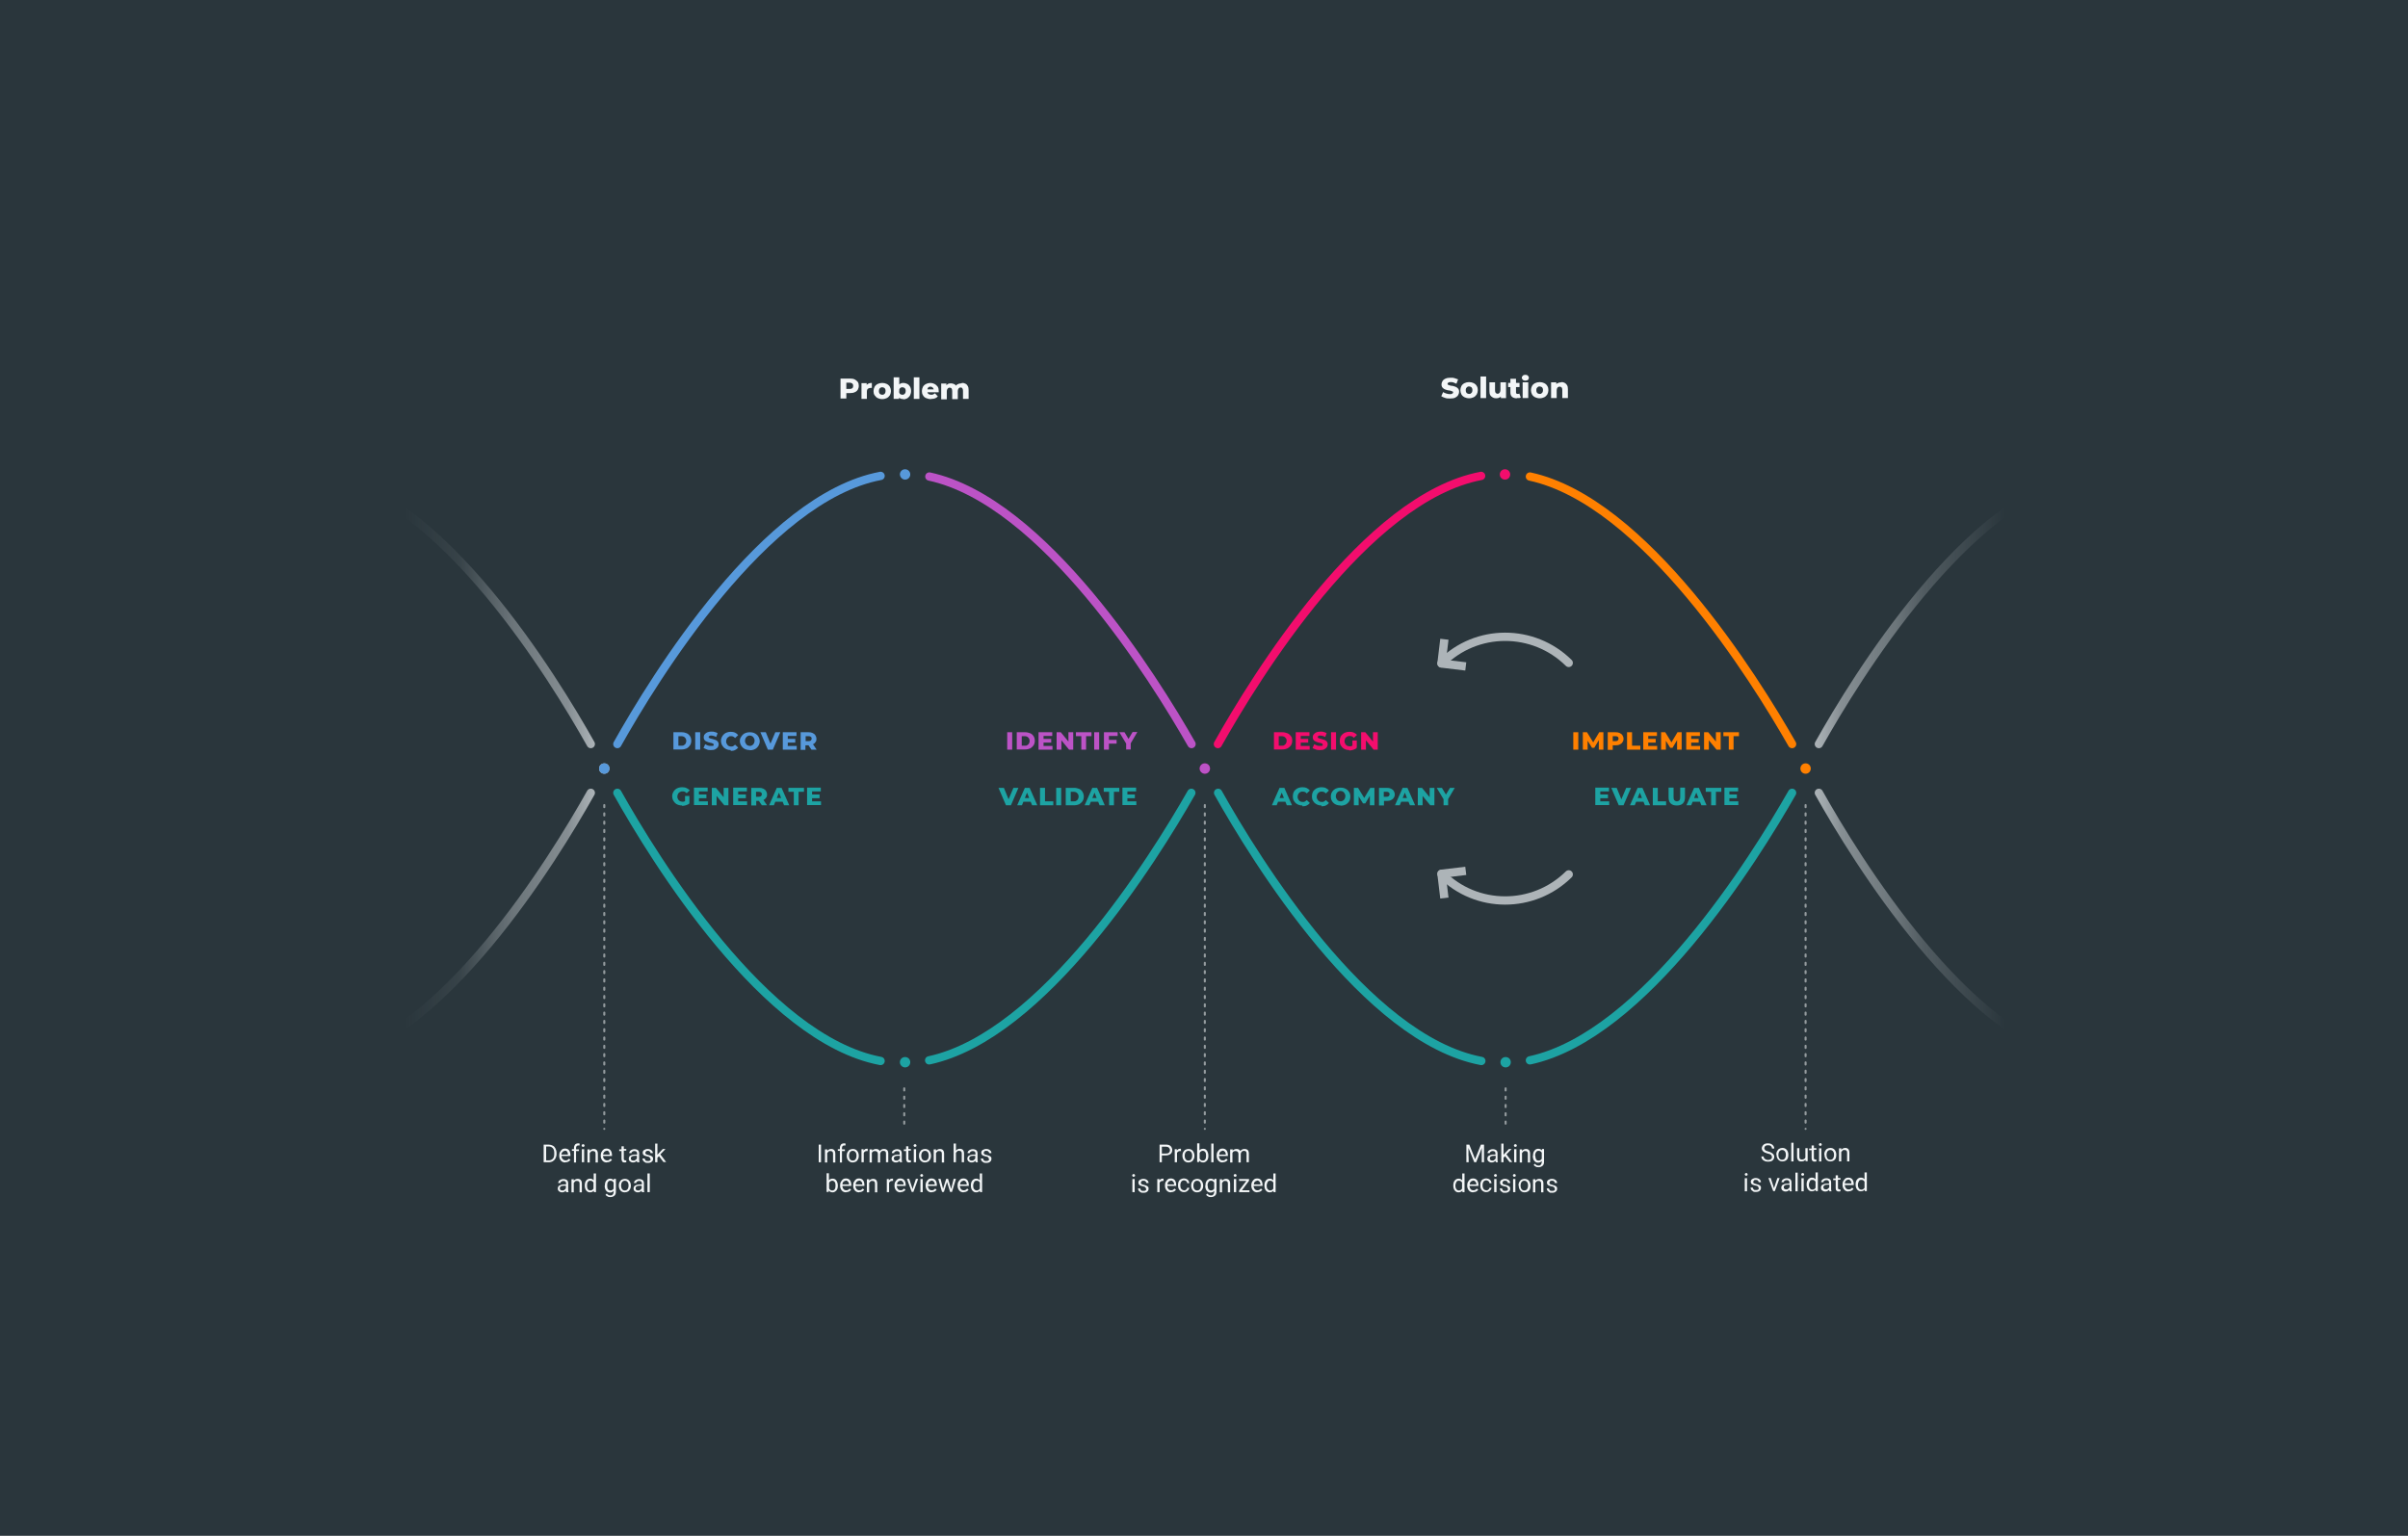 <?xml version="1.0" encoding="UTF-8"?><svg xmlns="http://www.w3.org/2000/svg" xmlns:xlink="http://www.w3.org/1999/xlink" id="Ebene_1" version="1.1" viewBox="0 0 1160 740"><defs><style> .st0 { fill: #ff8000; } .st1 { fill: #f30d6d; } .st2, .st3, .st4, .st5, .st6, .st7, .st8, .st9, .st10, .st11, .st12, .st13, .st14 { fill: none; } .st2, .st3, .st4, .st5, .st7, .st8, .st9, .st10, .st11, .st12, .st13, .st14 { stroke-width: 4px; } .st2, .st4, .st5 { stroke: #adb4b8; } .st2, .st4, .st6 { stroke-linejoin: round; } .st3 { stroke: #ff8000; } .st3, .st4, .st5, .st6, .st7, .st8, .st9, .st10, .st11, .st12, .st13, .st14 { stroke-linecap: round; } .st3, .st5, .st7, .st8, .st9, .st10, .st11, .st12, .st13, .st14 { stroke-miterlimit: 10; } .st15 { fill: #780055; } .st16 { isolation: isolate; } .st17 { fill: #5799db; } .st6 { stroke: #949b9e; stroke-dasharray: 1 3; } .st7 { stroke: url(#Unbenannter_Verlauf); } .st18 { fill: #2a363c; } .st8 { stroke: url(#Unbenannter_Verlauf_2); } .st9 { stroke: url(#Unbenannter_Verlauf_3); } .st10 { stroke: url(#Unbenannter_Verlauf_4); } .st11 { stroke: #5799db; } .st12 { stroke: #f30d6d; } .st13 { stroke: #1da3a3; } .st14 { stroke: #bc53c6; } .st19 { fill: #bfbfbf; } .st20 { fill: #f3f6f7; } .st21 { fill: #bc53c6; } .st22 { fill: #1da3a3; } </style><linearGradient id="Unbenannter_Verlauf" data-name="Unbenannter Verlauf" x1="874.2" y1="448.1" x2="1005" y2="448.1" gradientTransform="translate(0 742) scale(1 -1)" gradientUnits="userSpaceOnUse"><stop offset="0" stop-color="#adb4b8"/><stop offset=".1" stop-color="#adb4b8" stop-opacity=".7"/><stop offset=".3" stop-color="#adb4b8" stop-opacity=".5"/><stop offset=".4" stop-color="#adb4b8" stop-opacity=".3"/><stop offset=".6" stop-color="#adb4b8" stop-opacity=".1"/><stop offset=".7" stop-color="#adb4b8" stop-opacity="0"/><stop offset=".8" stop-color="#adb4b8" stop-opacity="0"/></linearGradient><linearGradient id="Unbenannter_Verlauf_2" data-name="Unbenannter Verlauf 2" x1="874.2" y1="-549.6" x2="1005" y2="-549.6" gradientTransform="translate(0 -103) scale(1 -1)" gradientUnits="userSpaceOnUse"><stop offset="0" stop-color="#adb4b8"/><stop offset=".1" stop-color="#adb4b8" stop-opacity=".7"/><stop offset=".3" stop-color="#adb4b8" stop-opacity=".5"/><stop offset=".4" stop-color="#adb4b8" stop-opacity=".3"/><stop offset=".6" stop-color="#adb4b8" stop-opacity=".1"/><stop offset=".7" stop-color="#adb4b8" stop-opacity="0"/><stop offset=".8" stop-color="#adb4b8" stop-opacity="0"/></linearGradient><linearGradient id="Unbenannter_Verlauf_3" data-name="Unbenannter Verlauf 3" x1="155.8" y1="295.4" x2="286.6" y2="295.4" gradientTransform="translate(0 742) scale(1 -1)" gradientUnits="userSpaceOnUse"><stop offset=".2" stop-color="#adb4b8" stop-opacity="0"/><stop offset=".3" stop-color="#adb4b8" stop-opacity="0"/><stop offset=".5" stop-color="#adb4b8" stop-opacity=".1"/><stop offset=".6" stop-color="#adb4b8" stop-opacity=".3"/><stop offset=".7" stop-color="#adb4b8" stop-opacity=".5"/><stop offset=".9" stop-color="#adb4b8" stop-opacity=".7"/><stop offset="1" stop-color="#adb4b8"/></linearGradient><linearGradient id="Unbenannter_Verlauf_4" data-name="Unbenannter Verlauf 4" x1="155.8" y1="448.1" x2="286.6" y2="448.1" gradientTransform="translate(0 742) scale(1 -1)" gradientUnits="userSpaceOnUse"><stop offset=".2" stop-color="#adb4b8" stop-opacity="0"/><stop offset=".3" stop-color="#adb4b8" stop-opacity="0"/><stop offset=".5" stop-color="#adb4b8" stop-opacity=".1"/><stop offset=".6" stop-color="#adb4b8" stop-opacity=".3"/><stop offset=".7" stop-color="#adb4b8" stop-opacity=".5"/><stop offset=".9" stop-color="#adb4b8" stop-opacity=".7"/><stop offset="1" stop-color="#adb4b8"/></linearGradient></defs><rect class="st18" width="1160" height="740"/><g><path class="st4" d="M755.7,319.4c-17-16.8-44.5-16.8-61.3.2"/><polyline class="st2" points="695.8 308 694.4 319.7 706.1 321.1"/></g><g><path class="st5" d="M755.7,421.3c-17,16.8-44.5,16.8-61.3-.2"/><polyline class="st2" points="695.8 432.7 694.4 421 706.1 419.6"/></g><path class="st3" d="M863.3,358.5c-18-31.6-71.2-117-126.3-128.9"/><path class="st13" d="M737,510.9c55.1-11.9,108.3-97.3,126.3-128.9"/><path class="st12" d="M713.5,229.3c-55.6,10.5-108.9,97.3-126.8,129.2"/><path class="st13" d="M586.8,382c17.9,31.9,71.2,118.7,126.8,129.2"/><path class="st15" d="M580.4,372.8c1.4,0,2.5-1.1,2.5-2.5s-1.1-2.5-2.5-2.5-2.5,1.1-2.5,2.5,1.2,2.5,2.5,2.5Z"/><path class="st14" d="M574,358.5c-18-31.6-71.2-117-126.3-128.9"/><path class="st13" d="M447.6,510.9c55.1-11.9,108.3-97.3,126.3-128.9"/><path class="st21" d="M580.4,372.8c1.4,0,2.5-1.1,2.5-2.5s-1.1-2.5-2.5-2.5-2.5,1.1-2.5,2.5,1.2,2.5,2.5,2.5Z"/><path class="st7" d="M1003,229.3c-55.6,10.5-108.9,97.3-126.8,129.2"/><path class="st8" d="M876.2,382c17.9,31.9,71.2,118.7,126.8,129.2"/><path class="st9" d="M157.8,511.2c55.6-10.5,108.9-97.3,126.8-129.2"/><path class="st10" d="M284.6,358.5c-17.9-31.9-71.2-118.7-126.8-129.2"/><path class="st19" d="M291.1,372.8c1.4,0,2.5-1.1,2.5-2.5s-1.1-2.5-2.5-2.5-2.5,1.1-2.5,2.5,1.1,2.5,2.5,2.5Z"/><path class="st11" d="M424.2,229.3c-55.6,10.5-108.9,97.3-126.8,129.2"/><path class="st13" d="M297.4,382c17.9,31.9,71.2,118.7,126.8,129.2"/><path class="st17" d="M291.1,372.8c1.4,0,2.5-1.1,2.5-2.5s-1.1-2.5-2.5-2.5-2.5,1.1-2.5,2.5,1.1,2.5,2.5,2.5Z"/><path class="st0" d="M869.8,372.8c1.4,0,2.5-1.1,2.5-2.5s-1.1-2.5-2.5-2.5-2.5,1.1-2.5,2.5,1.1,2.5,2.5,2.5Z"/><path class="st1" d="M725,231.1c1.4,0,2.5-1.1,2.5-2.5s-1.1-2.5-2.5-2.5-2.5,1.1-2.5,2.5,1.1,2.5,2.5,2.5Z"/><path class="st22" d="M725.3,514.3c1.4,0,2.5-1.1,2.5-2.5s-1.1-2.5-2.5-2.5-2.5,1.1-2.5,2.5,1.1,2.5,2.5,2.5Z"/><path class="st17" d="M436,231.1c1.4,0,2.5-1.1,2.5-2.5s-1.1-2.5-2.5-2.5-2.5,1.1-2.5,2.5c.1,1.4,1.2,2.5,2.5,2.5Z"/><path class="st22" d="M436,514.3c1.4,0,2.5-1.1,2.5-2.5s-1.1-2.5-2.5-2.5-2.5,1.1-2.5,2.5,1.2,2.5,2.5,2.5Z"/><g class="st16"><path class="st20" d="M404.9,192.2v-9.8h4.5c.9,0,1.7.1,2.3.4s1.1.7,1.5,1.2c.4.6.5,1.2.5,1.9s-.2,1.4-.5,1.9-.9,1-1.5,1.2c-.6.3-1.4.4-2.3.4h-2.9l1.2-1.2v3.8h-2.8ZM407.7,188.7l-1.2-1.3h2.8c.6,0,1-.1,1.3-.4.3-.2.4-.6.4-1.1s-.1-.8-.4-1.1c-.3-.2-.7-.4-1.3-.4h-2.8l1.2-1.3v5.4h0Z"/><path class="st20" d="M415,192.2v-7.6h2.5v2.2l-.4-.6c.2-.6.6-1,1.1-1.3s1.1-.4,1.8-.4v2.4c-.1,0-.2,0-.3,0h-.3c-.5,0-1,.2-1.3.4s-.5.8-.5,1.4v3.5h-2.7,0Z"/><path class="st20" d="M425,192.3c-.8,0-1.6-.2-2.2-.5s-1.1-.8-1.5-1.4-.5-1.3-.5-2,.2-1.4.5-2,.9-1.1,1.5-1.4,1.4-.5,2.2-.5,1.6.2,2.2.5,1.2.8,1.5,1.4.5,1.3.5,2-.2,1.4-.5,2c-.4.6-.9,1.1-1.5,1.4s-1.4.5-2.2.5ZM425,190.2c.3,0,.6,0,.8-.2.2-.1.4-.3.6-.6.1-.3.2-.6.2-1s0-.7-.2-1c-.1-.3-.3-.5-.6-.6-.2-.1-.5-.2-.8-.2s-.6,0-.8.2c-.2.1-.4.3-.6.6-.1.3-.2.6-.2,1s0,.7.2,1c.1.3.3.5.6.6.2.1.5.2.8.2Z"/><path class="st20" d="M430.5,192.2v-10.4h2.7v6.6c-.1,0-.1,2.5-.1,2.5v1.3s-2.5,0-2.5,0ZM435.2,192.3c-.7,0-1.2-.1-1.7-.4s-.8-.7-1-1.3-.3-1.3-.3-2.2.1-1.6.4-2.2c.2-.6.6-1,1-1.3.5-.3,1-.4,1.6-.4s1.3.2,1.9.5,1,.8,1.3,1.3.5,1.3.5,2.1-.2,1.5-.5,2.1-.8,1-1.3,1.4c-.6.3-1.2.5-1.9.5h0ZM434.7,190.2c.3,0,.6,0,.8-.2s.4-.3.6-.6c.1-.3.2-.6.2-1s0-.7-.2-1c-.1-.3-.3-.5-.6-.6-.2-.1-.5-.2-.8-.2s-.6,0-.8.2c-.2.1-.4.3-.6.6-.1.3-.2.6-.2,1s0,.7.2,1c.1.3.3.5.6.6.2.1.5.2.8.2Z"/><path class="st20" d="M440.2,192.2v-10.4h2.7v10.4h-2.7Z"/><path class="st20" d="M448.5,192.3c-.9,0-1.7-.2-2.4-.5-.7-.3-1.2-.8-1.5-1.4-.4-.6-.5-1.3-.5-2s.2-1.4.5-2,.9-1.1,1.5-1.4,1.4-.5,2.1-.5,1.4.2,2,.5c.6.3,1.1.8,1.5,1.3.4.6.5,1.3.5,2.1s0,.2,0,.3,0,.2,0,.3h-6v-1.4h4.6l-1,.4c0-.3,0-.6-.2-.9s-.3-.4-.6-.6-.5-.2-.8-.2-.6,0-.8.2c-.2.1-.4.3-.5.6s-.2.6-.2.9v.4c0,.4,0,.7.2,1s.4.5.7.6.6.2,1,.2.7,0,1-.2.5-.3.8-.5l1.4,1.5c-.4.4-.8.7-1.3.9s-1.2.3-1.9.3h0Z"/><path class="st20" d="M463.5,184.5c.6,0,1.1.1,1.6.4.5.2.8.6,1.1,1.1.3.5.4,1.1.4,1.9v4.3h-2.7v-3.9c0-.5-.1-.9-.3-1.2s-.5-.4-.8-.4-.5,0-.7.2-.4.3-.5.6c-.1.2-.2.6-.2,1v3.8h-2.7v-3.9c0-.5-.1-.9-.3-1.2s-.5-.4-.9-.4-.5,0-.7.2-.4.3-.5.6c-.1.2-.2.6-.2,1v3.8h-2.7v-7.6h2.5v2.1l-.5-.6c.3-.5.7-.9,1.1-1.2s1-.4,1.6-.4,1.3.2,1.8.5.9.9,1,1.6l-.9-.2c.3-.6.7-1.1,1.2-1.4.5-.3,1.2-.5,1.9-.5h0Z"/></g><g class="st16"><path class="st17" d="M324.4,361.2v-8.4h4c.9,0,1.7.2,2.4.5.7.3,1.2.8,1.6,1.4s.6,1.4.6,2.2-.2,1.6-.6,2.2c-.4.6-.9,1.1-1.6,1.5-.7.3-1.5.5-2.4.5h-4ZM326.8,359.3h1.5c.5,0,.9,0,1.2-.3.4-.2.6-.4.8-.8s.3-.8.3-1.2-.1-.9-.3-1.2c-.2-.3-.5-.6-.8-.8-.4-.2-.8-.3-1.2-.3h-1.5v4.6Z"/><path class="st17" d="M334.9,361.2v-8.4h2.4v8.4h-2.4Z"/><path class="st17" d="M342.5,361.4c-.7,0-1.4,0-2-.3s-1.1-.4-1.6-.7l.8-1.8c.4.2.8.4,1.3.6s1,.2,1.5.2.6,0,.8,0,.4-.1.4-.2c0-.1.1-.2.1-.4,0-.2,0-.3-.3-.5-.2-.1-.4-.2-.7-.3-.3,0-.6-.1-.9-.2-.3,0-.7-.2-1-.3s-.6-.3-.9-.4-.5-.4-.7-.7c-.2-.3-.3-.7-.3-1.1s.1-1,.4-1.4.7-.7,1.2-1c.6-.2,1.2-.4,2.1-.4s1.1,0,1.6.2c.5.1,1,.3,1.4.6l-.7,1.8c-.4-.2-.8-.4-1.2-.5s-.8-.2-1.1-.2-.6,0-.8.1-.3.2-.4.3-.1.2-.1.4,0,.3.3.4.4.2.7.3c.3,0,.6.1.9.2s.7.2,1,.3c.3.1.6.2.9.4s.5.4.7.7.3.7.3,1.1-.1.9-.4,1.4c-.3.4-.7.7-1.2,1s-1.2.4-2.1.4h0Z"/><path class="st17" d="M352,361.4c-.7,0-1.3-.1-1.8-.3s-1.1-.5-1.5-.9c-.4-.4-.7-.9-1-1.4-.2-.5-.4-1.1-.4-1.8s.1-1.2.4-1.8c.2-.5.6-1,1-1.4.4-.4.9-.7,1.5-.9s1.2-.3,1.8-.3,1.5.1,2.1.4,1.1.7,1.5,1.2l-1.5,1.4c-.3-.3-.6-.6-.9-.7-.3-.2-.7-.2-1.1-.2s-.7,0-.9.2-.5.3-.7.5c-.2.2-.4.5-.5.8-.1.3-.2.6-.2,1s0,.7.2,1,.3.5.5.8c.2.2.4.4.7.5.3.1.6.2.9.2s.8,0,1.1-.2c.3-.2.6-.4.9-.7l1.5,1.4c-.4.5-.9.9-1.5,1.2s-1.3.4-2.1.4h0Z"/><path class="st17" d="M361.2,361.4c-.7,0-1.3-.1-1.9-.3-.6-.2-1.1-.5-1.5-.9-.4-.4-.8-.9-1-1.4s-.4-1.1-.4-1.7.1-1.2.4-1.7.6-1,1-1.4.9-.7,1.5-.9,1.2-.3,1.9-.3,1.3.1,1.9.3c.6.2,1,.5,1.5.9s.7.9,1,1.4c.2.5.4,1.1.4,1.7s-.1,1.2-.4,1.8c-.2.5-.6,1-1,1.4-.4.4-.9.7-1.5.9-.6.2-1.2.3-1.9.3ZM361.2,359.4c.3,0,.6,0,.9-.2.3-.1.5-.3.7-.5.2-.2.4-.5.5-.8.1-.3.2-.6.2-1s0-.7-.2-1c-.1-.3-.3-.5-.5-.8-.2-.2-.4-.4-.7-.5-.3-.1-.6-.2-.9-.2s-.6,0-.9.2c-.3.1-.5.3-.7.5s-.4.5-.5.8c-.1.3-.2.6-.2,1s0,.7.2,1c.1.3.3.5.5.8s.4.4.7.5c.3.1.6.2.9.2Z"/><path class="st17" d="M369.9,361.2l-3.6-8.4h2.6l3,7.3h-1.5l3.1-7.3h2.4l-3.6,8.4h-2.3Z"/><path class="st17" d="M379.4,359.4h4.4v1.8h-6.7v-8.4h6.6v1.8h-4.2v4.7h0ZM379.2,356h3.9v1.8h-3.9v-1.8Z"/><path class="st17" d="M385.7,361.2v-8.4h3.8c.8,0,1.4.1,2,.4s1,.6,1.3,1.1c.3.5.5,1,.5,1.7s-.1,1.2-.5,1.6c-.3.5-.7.8-1.3,1.1-.6.2-1.2.4-2,.4h-2.5l1-1v3.2h-2.4,0ZM388.1,358.2l-1-1.1h2.4c.5,0,.9-.1,1.1-.3.2-.2.4-.5.4-.9s-.1-.7-.4-.9-.6-.3-1.1-.3h-2.4l1-1.1v4.6h0ZM390.9,361.2l-2.1-3.1h2.5l2.1,3.1h-2.5Z"/></g><g class="st16"><path class="st21" d="M485.2,361.2v-8.4h2.4v8.4h-2.4Z"/><path class="st21" d="M489.8,361.2v-8.4h4c.9,0,1.7.2,2.5.5.7.3,1.2.8,1.6,1.4s.6,1.4.6,2.2-.2,1.6-.6,2.2c-.4.6-1,1.1-1.6,1.5-.7.3-1.5.5-2.5.5h-4ZM492.2,359.3h1.5c.5,0,.9,0,1.2-.3.4-.2.6-.4.8-.8.2-.4.3-.8.3-1.2s-.1-.9-.3-1.2c-.2-.3-.5-.6-.8-.8-.4-.2-.8-.3-1.2-.3h-1.5v4.6Z"/><path class="st21" d="M502.6,359.4h4.4v1.8h-6.7v-8.4h6.6v1.8h-4.2v4.7h0ZM502.5,356h3.9v1.8h-3.9v-1.8Z"/><path class="st21" d="M509,361.2v-8.4h2l4.6,5.6h-.9v-5.6h2.3v8.4h-2l-4.6-5.6h.9v5.6h-2.3Z"/><path class="st21" d="M520.9,361.2v-6.5h-2.6v-1.9h7.5v1.9h-2.6v6.5h-2.4,0Z"/><path class="st21" d="M527.1,361.2v-8.4h2.4v8.4h-2.4Z"/><path class="st21" d="M534.2,361.2h-2.4v-8.4h6.6v1.8h-4.2v6.6ZM534,356.5h3.9v1.8h-3.9v-1.8Z"/><path class="st21" d="M542.5,361.2v-3.5l.5,1.4-3.8-6.3h2.5l2.7,4.5h-1.5l2.7-4.6h2.3l-3.7,6.3.5-1.4v3.5h-2.4,0Z"/></g><g class="st16"><path class="st1" d="M613.7,361.2v-8.4h4c.9,0,1.7.2,2.5.5s1.2.8,1.7,1.4.6,1.4.6,2.2-.2,1.6-.6,2.2-1,1.1-1.7,1.5c-.7.3-1.5.5-2.5.5h-4ZM616,359.3h1.5c.5,0,.9,0,1.2-.3s.6-.4.8-.8.3-.8.3-1.2,0-.9-.3-1.2c-.2-.3-.5-.6-.8-.8-.4-.2-.8-.3-1.2-.3h-1.5v4.6Z"/><path class="st1" d="M626.5,359.4h4.4v1.8h-6.7v-8.4h6.6v1.8h-4.2v4.7h0ZM626.3,356h3.9v1.8h-3.9v-1.8Z"/><path class="st1" d="M635.8,361.4c-.7,0-1.3,0-2-.3s-1.2-.4-1.5-.7l.8-1.8c.4.2.8.4,1.3.6s1,.2,1.5.2.6,0,.8,0c.2,0,.3-.1.4-.2,0-.1.1-.2.1-.4,0-.2,0-.3-.3-.5-.2-.1-.4-.2-.7-.3-.3,0-.6-.1-.9-.2-.3,0-.7-.2-1-.3s-.7-.3-.9-.4c-.3-.2-.5-.4-.7-.7-.2-.3-.3-.7-.3-1.1s.1-1,.4-1.4.7-.7,1.2-1c.5-.2,1.2-.4,2.1-.4s1.1,0,1.6.2c.5.1,1,.3,1.4.6l-.7,1.8c-.4-.2-.8-.4-1.2-.5s-.8-.2-1.1-.2-.6,0-.8.1c-.2,0-.3.2-.4.3,0,.1-.1.2-.1.4s0,.3.3.4.4.2.7.3c.3,0,.6.1.9.2s.7.2,1,.3.7.2.9.4c.3.2.5.4.7.7s.3.7.3,1.1-.1.9-.4,1.4c-.3.4-.7.7-1.2,1s-1.2.4-2.1.4h0Z"/><path class="st1" d="M641.2,361.2v-8.4h2.4v8.4h-2.4Z"/><path class="st1" d="M650,361.4c-.7,0-1.3-.1-1.8-.3-.6-.2-1.1-.5-1.5-.9-.4-.4-.7-.9-1-1.4-.2-.5-.3-1.1-.3-1.8s.1-1.2.3-1.8.6-1,1-1.4c.4-.4.9-.7,1.5-.9.6-.2,1.2-.3,1.9-.3s1.5.1,2.1.4,1.1.6,1.5,1.1l-1.5,1.4c-.3-.3-.6-.6-.9-.7s-.7-.2-1.1-.2-.7,0-1,.2c-.3.1-.5.3-.8.5s-.4.5-.5.8c-.1.3-.2.6-.2,1s0,.7.2,1c.1.3.3.5.5.8s.5.4.8.5c.3.1.6.2,1,.2s.7,0,1-.2c.3-.1.7-.3,1-.6l1.3,1.7c-.5.3-1,.6-1.7.8-.6.2-1.2.3-1.9.3h0ZM651.5,360v-3.2h2.1v3.5l-2.1-.3Z"/><path class="st1" d="M655.7,361.2v-8.4h2l4.6,5.6h-.9v-5.6h2.3v8.4h-2l-4.6-5.6h.9v5.6h-2.3Z"/></g><g class="st16"><path class="st0" d="M757.9,361.2v-8.4h2.4v8.4h-2.4Z"/><path class="st0" d="M762.5,361.2v-8.4h2l3.5,5.7h-1l3.4-5.7h2v8.4s-2.2,0-2.2,0v-5.1s.3,0,.3,0l-2.5,4.2h-1.1l-2.6-4.2h.5v5.1h-2.2Z"/><path class="st0" d="M774.5,361.2v-8.4h3.8c.8,0,1.4.1,2,.4s1,.6,1.3,1.1c.3.5.5,1,.5,1.7s-.2,1.2-.5,1.6c-.3.5-.7.8-1.3,1.1s-1.2.4-2,.4h-2.5l1.1-1v3.2h-2.4ZM776.9,358.2l-1.1-1.1h2.4c.5,0,.9-.1,1.1-.3.2-.2.4-.5.4-.9s-.1-.7-.4-.9-.6-.3-1.1-.3h-2.4l1.1-1.1v4.6h0Z"/><path class="st0" d="M783.8,361.2v-8.4h2.4v6.5h4v1.9h-6.4Z"/><path class="st0" d="M793.9,359.4h4.4v1.8h-6.7v-8.4h6.6v1.8h-4.2v4.7h0ZM793.7,356h3.9v1.8h-3.9v-1.8Z"/><path class="st0" d="M800.2,361.2v-8.4h2l3.5,5.7h-1l3.4-5.7h2v8.4s-2.2,0-2.2,0v-5.1s.3,0,.3,0l-2.5,4.2h-1.1l-2.6-4.2h.5v5.1h-2.2Z"/><path class="st0" d="M814.6,359.4h4.4v1.8h-6.7v-8.4h6.6v1.8h-4.2v4.7h0ZM814.4,356h3.9v1.8h-3.9v-1.8Z"/><path class="st0" d="M820.9,361.2v-8.4h2l4.6,5.6h-.9v-5.6h2.3v8.4h-2l-4.6-5.6h.9v5.6h-2.3Z"/><path class="st0" d="M832.8,361.2v-6.5h-2.6v-1.9h7.5v1.9h-2.6v6.5h-2.4,0Z"/></g><g class="st16"><path class="st22" d="M328.6,388.1c-.7,0-1.3-.1-1.9-.3s-1.1-.5-1.5-.9c-.4-.4-.7-.9-1-1.4-.2-.5-.4-1.1-.4-1.8s.1-1.2.4-1.8c.2-.5.6-1,1-1.4.4-.4.9-.7,1.5-.9.6-.2,1.2-.3,1.9-.3s1.5.1,2.1.4c.6.3,1.1.6,1.6,1.1l-1.5,1.4c-.3-.3-.6-.5-.9-.7s-.7-.2-1.1-.2-.7,0-1,.2c-.3.1-.6.3-.8.5-.2.2-.4.5-.5.8-.1.3-.2.6-.2,1s0,.7.2,1c.1.3.3.5.5.8.2.2.5.4.8.5.3.1.6.2,1,.2s.7,0,1-.2c.3-.1.7-.3,1-.6l1.3,1.7c-.5.3-1,.6-1.7.8-.6.2-1.2.3-1.9.3h0ZM330,386.7v-3.2h2.1v3.5l-2.1-.3Z"/><path class="st22" d="M336.6,386.1h4.4v1.8h-6.7v-8.4h6.6v1.8h-4.2v4.7h0ZM336.4,382.8h3.9v1.8h-3.9v-1.8Z"/><path class="st22" d="M342.9,388v-8.4h2l4.6,5.6h-.9v-5.6h2.3v8.4h-2l-4.6-5.6h.9v5.6h-2.3Z"/><path class="st22" d="M355.5,386.1h4.4v1.8h-6.7v-8.4h6.6v1.8h-4.2v4.7h0ZM355.4,382.8h3.9v1.8h-3.9v-1.8Z"/><path class="st22" d="M361.9,388v-8.4h3.8c.8,0,1.4.1,2,.4s1,.6,1.3,1.1c.3.5.5,1,.5,1.7s-.1,1.2-.5,1.6c-.3.5-.7.8-1.3,1.1s-1.2.4-2,.4h-2.5l1.1-1v3.2h-2.4ZM364.2,385l-1.1-1.1h2.4c.5,0,.9-.1,1.1-.3.2-.2.4-.5.4-.9s-.1-.7-.4-.9-.6-.3-1.1-.3h-2.4l1.1-1.1v4.6h0ZM367,388l-2.1-3.1h2.5l2.1,3.1h-2.5Z"/><path class="st22" d="M370.5,388l3.7-8.4h2.3l3.7,8.4h-2.5l-2.9-7.2h.9l-2.9,7.2h-2.4ZM372.6,386.3l.6-1.8h4.1l.6,1.8h-5.3,0Z"/><path class="st22" d="M382.4,388v-6.5h-2.6v-1.9h7.5v1.9h-2.6v6.5h-2.4,0Z"/><path class="st22" d="M391.1,386.1h4.4v1.8h-6.7v-8.4h6.6v1.8h-4.2v4.7h0ZM390.9,382.8h3.9v1.8h-3.9v-1.8Z"/></g><g class="st16"><path class="st22" d="M484.6,388l-3.6-8.4h2.6l3,7.3h-1.5l3.1-7.3h2.4l-3.6,8.4h-2.3Z"/><path class="st22" d="M490,388l3.7-8.4h2.3l3.7,8.4h-2.5l-2.9-7.2h.9l-2.9,7.2h-2.4ZM492.1,386.3l.6-1.8h4.1l.6,1.8h-5.3,0Z"/><path class="st22" d="M501,388v-8.4h2.4v6.5h4v1.9h-6.4Z"/><path class="st22" d="M508.8,388v-8.4h2.4v8.4h-2.4Z"/><path class="st22" d="M513.4,388v-8.4h4c.9,0,1.7.2,2.5.5.7.3,1.2.8,1.6,1.5s.6,1.4.6,2.2-.2,1.6-.6,2.2-1,1.1-1.6,1.5c-.7.3-1.5.5-2.5.5h-4ZM515.8,386.1h1.5c.5,0,.9,0,1.2-.3.4-.2.6-.4.8-.8.2-.4.3-.8.3-1.2s-.1-.9-.3-1.2c-.2-.3-.5-.6-.8-.8-.4-.2-.8-.3-1.2-.3h-1.5v4.6Z"/><path class="st22" d="M522.5,388l3.7-8.4h2.3l3.7,8.4h-2.5l-2.9-7.2h.9l-2.9,7.2h-2.4ZM524.5,386.3l.6-1.8h4.1l.6,1.8h-5.3,0Z"/><path class="st22" d="M534.3,388v-6.5h-2.6v-1.9h7.5v1.9h-2.6v6.5h-2.4,0Z"/><path class="st22" d="M543,386.1h4.4v1.8h-6.7v-8.4h6.6v1.8h-4.2v4.7h0ZM542.8,382.8h3.9v1.8h-3.9v-1.8Z"/></g><g class="st16"><path class="st22" d="M612.7,388l3.7-8.4h2.3l3.7,8.4h-2.5l-2.9-7.2h.9l-2.9,7.2h-2.4ZM614.7,386.3l.6-1.8h4.1l.6,1.8h-5.3,0Z"/><path class="st22" d="M627.4,388.1c-.7,0-1.3-.1-1.8-.3-.6-.2-1-.5-1.5-.9-.4-.4-.7-.9-1-1.4-.2-.5-.3-1.1-.3-1.8s.1-1.2.3-1.8.5-1,1-1.4c.4-.4.9-.7,1.5-.9.6-.2,1.2-.3,1.8-.3s1.5.1,2.1.4c.6.3,1.1.7,1.5,1.2l-1.5,1.4c-.3-.3-.6-.6-.9-.7s-.7-.2-1.1-.2-.7,0-1,.2c-.3.1-.5.3-.7.5s-.4.5-.5.8c-.1.3-.2.6-.2,1s0,.7.2,1c.1.3.3.5.5.8s.5.4.7.5c.3.1.6.2,1,.2s.8,0,1.1-.2c.3-.2.6-.4.9-.7l1.5,1.4c-.4.5-.9.9-1.5,1.2-.6.3-1.3.4-2.1.4h0Z"/><path class="st22" d="M636.6,388.1c-.7,0-1.3-.1-1.8-.3s-1-.5-1.5-.9c-.4-.4-.7-.9-1-1.4-.2-.5-.3-1.1-.3-1.8s.1-1.2.3-1.8.5-1,1-1.4c.4-.4.9-.7,1.5-.9s1.2-.3,1.8-.3,1.5.1,2.1.4c.6.3,1.1.7,1.5,1.2l-1.5,1.4c-.3-.3-.6-.6-.9-.7s-.7-.2-1.1-.2-.7,0-1,.2c-.3.1-.5.3-.7.5-.2.2-.4.5-.5.8s-.2.6-.2,1,0,.7.2,1,.3.5.5.8c.2.2.5.4.7.5.3.1.6.2,1,.2s.8,0,1.1-.2c.3-.2.6-.4.9-.7l1.5,1.4c-.4.5-.9.9-1.5,1.2-.6.3-1.3.4-2.1.4h0Z"/><path class="st22" d="M645.8,388.1c-.7,0-1.3-.1-1.9-.3-.6-.2-1.1-.5-1.5-.9-.4-.4-.8-.9-1-1.4s-.3-1.1-.3-1.7.1-1.2.3-1.7.6-1,1-1.4c.4-.4.9-.7,1.5-.9s1.2-.3,1.9-.3,1.3.1,1.9.3c.6.2,1,.5,1.5.9.4.4.7.9,1,1.4.2.5.3,1.1.3,1.7s-.1,1.2-.3,1.8c-.2.5-.6,1-1,1.4-.4.4-.9.7-1.5.9-.6.2-1.2.3-1.9.3ZM645.8,386.1c.3,0,.6,0,.9-.2.3-.1.5-.3.7-.5.2-.2.4-.5.5-.8.1-.3.2-.6.2-1s0-.7-.2-1c-.1-.3-.3-.5-.5-.8-.2-.2-.4-.4-.7-.5-.3-.1-.6-.2-.9-.2s-.6,0-.9.2c-.3.1-.5.3-.7.5s-.4.5-.5.8c-.1.3-.2.6-.2,1s0,.7.2,1c.1.3.3.5.5.8s.4.4.7.5c.3.1.6.2.9.2Z"/><path class="st22" d="M652.2,388v-8.4h2l3.5,5.7h-1l3.4-5.7h2v8.4s-2.2,0-2.2,0v-5.1s.3,0,.3,0l-2.5,4.2h-1.1l-2.6-4.2h.5v5.1h-2.2Z"/><path class="st22" d="M664.3,388v-8.4h3.8c.8,0,1.4.1,2,.4s1,.6,1.3,1.1c.3.5.5,1,.5,1.7s-.2,1.2-.5,1.6c-.3.5-.7.8-1.3,1.1s-1.2.4-2,.4h-2.5l1.1-1v3.2h-2.4ZM666.6,385l-1.1-1.1h2.4c.5,0,.9-.1,1.1-.3.2-.2.4-.5.4-.9s-.1-.7-.4-.9-.6-.3-1.1-.3h-2.4l1.1-1.1v4.6h0Z"/><path class="st22" d="M672,388l3.7-8.4h2.3l3.7,8.4h-2.5l-2.9-7.2h.9l-2.9,7.2h-2.4ZM674,386.3l.6-1.8h4.1l.6,1.8h-5.3,0Z"/><path class="st22" d="M683,388v-8.4h2l4.6,5.6h-.9v-5.6h2.3v8.4h-2l-4.6-5.6h.9v5.6h-2.3Z"/><path class="st22" d="M695.4,388v-3.5l.5,1.4-3.8-6.3h2.5l2.7,4.5h-1.5l2.7-4.5h2.3l-3.7,6.3.5-1.4v3.5h-2.4,0Z"/></g><g class="st16"><path class="st22" d="M770.8,386.1h4.4v1.8h-6.7v-8.4h6.6v1.8h-4.2v4.7h0ZM770.7,382.8h3.9v1.8h-3.9v-1.8Z"/><path class="st22" d="M779.8,388l-3.6-8.4h2.6l3,7.3h-1.5l3.1-7.3h2.3l-3.6,8.4h-2.3,0Z"/><path class="st22" d="M785.2,388l3.7-8.4h2.3l3.7,8.4h-2.5l-2.9-7.2h.9l-2.9,7.2h-2.4ZM787.2,386.3l.6-1.8h4.1l.6,1.8h-5.3,0Z"/><path class="st22" d="M796.2,388v-8.4h2.4v6.5h4v1.9h-6.4Z"/><path class="st22" d="M807.7,388.1c-1.2,0-2.2-.3-2.9-1-.7-.7-1-1.6-1-2.9v-4.7h2.4v4.6c0,.7.1,1.2.4,1.5.3.3.7.5,1.2.5s.9-.2,1.2-.5c.3-.3.4-.8.4-1.5v-4.6h2.3v4.7c0,1.2-.3,2.2-1,2.9-.7.7-1.7,1-2.9,1h0Z"/><path class="st22" d="M812.4,388l3.7-8.4h2.3l3.7,8.4h-2.5l-2.9-7.2h.9l-2.9,7.2h-2.4ZM814.5,386.3l.6-1.8h4.1l.6,1.8h-5.3,0Z"/><path class="st22" d="M824.3,388v-6.5h-2.6v-1.9h7.5v1.9h-2.6v6.5h-2.4,0Z"/><path class="st22" d="M833,386.1h4.4v1.8h-6.7v-8.4h6.6v1.8h-4.2v4.7h0ZM832.8,382.8h3.9v1.8h-3.9v-1.8Z"/></g><g class="st16"><path class="st20" d="M698.4,192c-.8,0-1.6,0-2.3-.3-.7-.2-1.3-.5-1.8-.8l.9-2c.4.3.9.5,1.5.7.6.2,1.2.3,1.7.3s.7,0,.9-.1.4-.2.5-.3c.1-.1.2-.2.2-.4s0-.4-.3-.5-.5-.2-.8-.3-.7-.2-1.1-.2-.8-.2-1.2-.3-.8-.3-1.1-.5c-.3-.2-.6-.5-.8-.8-.2-.3-.3-.8-.3-1.3s.2-1.1.5-1.6c.3-.5.8-.9,1.5-1.2s1.5-.4,2.4-.4,1.3,0,1.9.2,1.2.4,1.7.6l-.8,2.1c-.5-.2-.9-.4-1.4-.6s-.9-.2-1.3-.2-.7,0-.9.1-.4.2-.5.3-.2.3-.2.4,0,.4.3.5c.2.1.5.2.8.3s.7.2,1.1.2.8.2,1.2.3.8.3,1.1.5c.3.2.6.5.8.8.2.3.3.8.3,1.3s-.2,1.1-.5,1.6c-.3.5-.8.9-1.4,1.2-.6.3-1.4.4-2.4.4h0Z"/><path class="st20" d="M707.7,191.9c-.8,0-1.6-.2-2.2-.5-.6-.3-1.2-.8-1.5-1.4s-.5-1.3-.5-2,.2-1.4.5-2,.9-1.1,1.5-1.4c.6-.3,1.4-.5,2.2-.5s1.6.2,2.2.5,1.2.8,1.5,1.4c.4.6.5,1.3.5,2s-.2,1.4-.5,2c-.4.6-.9,1.1-1.5,1.4s-1.4.5-2.2.5ZM707.7,189.8c.3,0,.6,0,.8-.2s.4-.3.6-.6c.1-.3.2-.6.2-1s0-.7-.2-1c-.1-.3-.3-.5-.6-.6s-.5-.2-.8-.2-.6,0-.8.2-.4.3-.6.6c-.2.3-.2.6-.2,1s0,.7.2,1c.1.3.3.5.6.6.2.1.5.2.8.2Z"/><path class="st20" d="M713.2,191.8v-10.4h2.7v10.4h-2.7Z"/><path class="st20" d="M720.8,191.9c-.6,0-1.2-.1-1.7-.4s-.9-.6-1.2-1.1-.4-1.2-.4-2v-4.2h2.7v3.8c0,.6.1,1,.3,1.3.2.2.5.4.9.4s.5,0,.7-.2.4-.3.5-.6c.1-.3.2-.6.2-1v-3.7h2.7v7.6h-2.5v-2.1l.5.6c-.3.6-.6,1-1.1,1.2-.5.3-1,.4-1.6.4h0Z"/><path class="st20" d="M726.5,186.5v-2h5.5v2h-5.5ZM730.7,191.9c-1,0-1.7-.2-2.3-.7s-.8-1.2-.8-2.2v-6.5h2.7v6.5c0,.3,0,.5.2.6s.3.2.6.2.6,0,.8-.2l.7,1.9c-.2.2-.5.3-.8.3s-.7,0-1,0h0Z"/><path class="st20" d="M734.8,183.4c-.5,0-.9-.1-1.2-.4s-.5-.6-.5-1,.2-.7.5-1,.7-.4,1.2-.4.9.1,1.2.4.5.6.5,1-.2.8-.4,1-.7.4-1.2.4h0ZM733.5,191.8v-7.6h2.7v7.6h-2.7Z"/><path class="st20" d="M741.7,191.9c-.8,0-1.6-.2-2.2-.5-.6-.3-1.2-.8-1.5-1.4s-.5-1.3-.5-2,.2-1.4.5-2,.9-1.1,1.5-1.4c.6-.3,1.4-.5,2.2-.5s1.6.2,2.2.5,1.2.8,1.5,1.4c.4.6.5,1.3.5,2s-.2,1.4-.5,2c-.4.6-.9,1.1-1.5,1.4s-1.4.5-2.2.5ZM741.7,189.8c.3,0,.6,0,.8-.2s.4-.3.6-.6c.1-.3.2-.6.2-1s0-.7-.2-1c-.1-.3-.3-.5-.6-.6s-.5-.2-.8-.2-.6,0-.8.2-.4.3-.6.6c-.2.3-.2.6-.2,1s0,.7.2,1c.1.3.3.5.6.6.2.1.5.2.8.2Z"/><path class="st20" d="M752.2,184.1c.6,0,1.1.1,1.6.4s.8.6,1.1,1.1c.3.5.4,1.1.4,1.9v4.3h-2.7v-3.9c0-.5-.1-.9-.3-1.2-.2-.2-.5-.4-.9-.4s-.5,0-.8.2c-.2.1-.4.3-.5.6s-.2.6-.2,1v3.7h-2.7v-7.6h2.5v2.2l-.5-.6c.3-.6.7-1,1.2-1.2s1.1-.4,1.7-.4h0Z"/></g><line class="st6" x1="291.1" y1="387.9" x2="291.1" y2="543.9"/><line class="st6" x1="580.4" y1="387.9" x2="580.4" y2="543.9"/><line class="st6" x1="725.3" y1="524.4" x2="725.3" y2="543.9"/><line class="st6" x1="869.8" y1="387.9" x2="869.8" y2="543.9"/><g class="st16"><path class="st20" d="M559.7,556.7v3.3h-1.1v-8.5h3.1c.9,0,1.7.2,2.2.7s.8,1.1.8,1.9-.3,1.5-.8,1.9-1.3.7-2.2.7h-2ZM559.7,555.8h2c.6,0,1.1-.1,1.4-.4.3-.3.5-.7.5-1.2s-.2-.9-.5-1.2c-.3-.3-.8-.5-1.3-.5h-2.1v3.4h0Z"/><path class="st20" d="M569,554.6c-.2,0-.3,0-.5,0-.7,0-1.2.3-1.5.9v4.5h-1.1v-6.3h1v.7c.4-.6.9-.9,1.5-.9s.4,0,.5,0v1Z"/><path class="st20" d="M569.6,556.8c0-.6.1-1.2.4-1.7s.6-.9,1-1.1.9-.4,1.5-.4c.9,0,1.6.3,2.1.9s.8,1.4.8,2.4h0c0,.7-.1,1.2-.4,1.7s-.6.9-1,1.1-.9.4-1.5.4c-.9,0-1.6-.3-2.1-.9s-.8-1.4-.8-2.4h0c0,0,0,0,0,0ZM570.7,556.9c0,.7.2,1.3.5,1.7s.8.6,1.3.6,1-.2,1.3-.6.5-1,.5-1.8-.2-1.3-.5-1.7-.8-.6-1.3-.6-1,.2-1.3.6-.5,1-.5,1.8h0Z"/><path class="st20" d="M582.1,556.9c0,1-.2,1.8-.7,2.3s-1,.9-1.8.9-1.4-.3-1.9-.9v.7h-1v-9h1.1v3.4c.4-.5,1-.8,1.8-.8s1.4.3,1.8.9.7,1.4.7,2.4h0c0,0,0,.1,0,.1ZM581,556.8c0-.7-.1-1.3-.4-1.7s-.7-.6-1.2-.6-1.2.3-1.5,1v2.7c.3.7.9,1,1.5,1s.9-.2,1.2-.6.4-1,.4-1.8h0Z"/><path class="st20" d="M584.6,560h-1.1v-9h1.1v9Z"/><path class="st20" d="M589,560.1c-.9,0-1.6-.3-2.1-.9s-.8-1.3-.8-2.3v-.2c0-.6.1-1.2.4-1.7s.6-.9,1-1.2.9-.4,1.4-.4c.8,0,1.5.3,1.9.8s.7,1.3.7,2.3v.5h-4.3c0,.6.2,1.1.5,1.5s.8.6,1.3.6.7,0,1-.2.5-.4.7-.6l.7.5c-.5.8-1.3,1.2-2.4,1.2h0ZM588.9,554.5c-.4,0-.8.2-1.1.5s-.5.8-.5,1.3h3.2c0-.6-.2-1.1-.5-1.4s-.6-.5-1.1-.5h0Z"/><path class="st20" d="M593.8,553.7v.7c.5-.5,1.1-.8,1.9-.8s1.5.3,1.8,1c.2-.3.5-.5.8-.7s.7-.3,1.2-.3c1.4,0,2.1.7,2.1,2.2v4.2h-1.1v-4.2c0-.5-.1-.8-.3-1s-.5-.3-1-.3-.7.1-1,.4-.4.6-.5,1v4.2h-1.1v-4.1c0-.9-.5-1.4-1.4-1.4s-1.2.3-1.5.9v4.6h-1.1v-6.3h1,0Z"/><path class="st20" d="M545.4,566.4c0-.2,0-.3.2-.5s.3-.2.5-.2.4,0,.5.2.2.3.2.5,0,.3-.2.4-.3.2-.5.2-.4,0-.5-.2-.2-.3-.2-.4ZM546.6,574.4h-1.1v-6.3h1.1v6.3Z"/><path class="st20" d="M552,572.7c0-.3-.1-.5-.3-.7s-.6-.3-1.1-.4-1-.3-1.3-.4-.6-.4-.7-.6-.2-.5-.2-.8c0-.5.2-1,.7-1.3s1-.5,1.7-.5,1.3.2,1.8.6.7.9.7,1.4h-1.1c0-.3-.1-.5-.4-.8s-.6-.3-1-.3-.7,0-.9.3-.3.4-.3.7.1.5.3.6.6.3,1.1.4,1,.3,1.3.4.6.4.8.6.2.5.2.9c0,.6-.2,1-.7,1.4s-1,.5-1.8.5-1,0-1.4-.3-.7-.4-.9-.8-.3-.7-.3-1h1.1c0,.4.2.6.4.9s.6.3,1.1.3.7,0,1-.2.4-.4.4-.7h0Z"/><path class="st20" d="M560.6,569c-.2,0-.3,0-.5,0-.7,0-1.2.3-1.5.9v4.5h-1.1v-6.3h1v.7c.4-.6.9-.9,1.5-.9s.4,0,.5,0v1Z"/><path class="st20" d="M564.1,574.5c-.9,0-1.6-.3-2.1-.9s-.8-1.3-.8-2.3v-.2c0-.6.1-1.2.4-1.7s.6-.9,1-1.2.9-.4,1.4-.4c.8,0,1.5.3,1.9.8s.7,1.3.7,2.3v.5h-4.3c0,.6.2,1.1.5,1.5s.8.6,1.3.6.7,0,1-.2.5-.4.7-.6l.7.5c-.5.8-1.3,1.2-2.4,1.2h0ZM564,568.9c-.4,0-.8.2-1.1.5s-.5.8-.5,1.3h3.2c0-.6-.2-1.1-.5-1.4s-.6-.5-1.1-.5h0Z"/><path class="st20" d="M570.4,573.6c.4,0,.7-.1,1-.4s.5-.5.5-.9h1c0,.4-.1.7-.4,1s-.5.6-.9.8-.8.3-1.2.3c-.9,0-1.5-.3-2.1-.9s-.8-1.4-.8-2.4v-.2c0-.6.1-1.2.3-1.6s.5-.9,1-1.1.9-.4,1.5-.4,1.3.2,1.8.6.7,1,.8,1.7h-1c0-.4-.2-.8-.5-1s-.6-.4-1-.4-1,.2-1.3.6-.5,1-.5,1.7v.2c0,.7.1,1.3.5,1.7s.7.6,1.3.6h0Z"/><path class="st20" d="M573.8,571.2c0-.6.1-1.2.4-1.7s.6-.9,1-1.1.9-.4,1.5-.4c.9,0,1.6.3,2.1.9s.8,1.4.8,2.4h0c0,.7-.1,1.2-.4,1.7s-.6.9-1,1.1-.9.4-1.5.4c-.9,0-1.6-.3-2.1-.9s-.8-1.4-.8-2.4h0c0,0,0,0,0,0ZM574.9,571.3c0,.7.2,1.3.5,1.7s.8.6,1.3.6,1-.2,1.3-.6.5-1,.5-1.8-.2-1.3-.5-1.7-.8-.6-1.3-.6-1,.2-1.3.6-.5,1-.5,1.8h0Z"/><path class="st20" d="M580.7,571.2c0-1,.2-1.8.7-2.4s1.1-.9,1.8-.9,1.4.3,1.8.8v-.7h1v6.2c0,.8-.2,1.5-.7,1.9s-1.1.7-2,.7-.9-.1-1.3-.3-.8-.5-1-.8l.6-.6c.5.6,1,.9,1.7.9s.9-.1,1.2-.5.4-.7.4-1.2v-.5c-.4.5-1,.8-1.8.8s-1.3-.3-1.8-.9-.7-1.4-.7-2.4h0ZM581.8,571.3c0,.7.1,1.3.4,1.7s.7.6,1.2.6,1.2-.3,1.5-.9v-2.9c-.3-.6-.8-.9-1.5-.9s-.9.2-1.2.6-.5,1-.5,1.8h0Z"/><path class="st20" d="M588.7,568.1v.8c.5-.6,1.2-.9,1.9-.9,1.3,0,2,.8,2,2.3v4.2h-1.1v-4.2c0-.5-.1-.8-.3-1s-.5-.3-1-.3-.7,0-.9.3-.5.4-.6.7v4.5h-1.1v-6.3h1,0Z"/><path class="st20" d="M594.3,566.4c0-.2,0-.3.2-.5s.3-.2.5-.2.4,0,.5.2.2.3.2.5,0,.3-.2.4-.3.2-.5.2-.4,0-.5-.2-.2-.3-.2-.4ZM595.5,574.4h-1.1v-6.3h1.1v6.3Z"/><path class="st20" d="M598.2,573.5h3.7v.9h-5v-.8l3.5-4.6h-3.5v-.9h4.8v.8l-3.5,4.7h0Z"/><path class="st20" d="M605.7,574.5c-.9,0-1.6-.3-2.1-.9s-.8-1.3-.8-2.3v-.2c0-.6.1-1.2.4-1.7s.6-.9,1-1.2.9-.4,1.4-.4c.8,0,1.5.3,1.9.8s.7,1.3.7,2.3v.5h-4.3c0,.6.2,1.1.5,1.5s.8.6,1.3.6.7,0,1-.2.5-.4.7-.6l.7.5c-.5.8-1.3,1.2-2.4,1.2h0ZM605.6,568.9c-.4,0-.8.2-1.1.5s-.5.8-.5,1.3h3.2c0-.6-.2-1.1-.5-1.4s-.6-.5-1.1-.5h0Z"/><path class="st20" d="M609.1,571.2c0-1,.2-1.8.7-2.4s1.1-.9,1.8-.9,1.3.2,1.8.8v-3.3h1.1v9h-1v-.7c-.5.5-1.1.8-1.9.8s-1.3-.3-1.8-.9-.7-1.4-.7-2.4h0c0,0,0,0,0,0ZM610.2,571.3c0,.7.1,1.3.5,1.7s.7.6,1.2.6,1.2-.3,1.5-.9v-2.9c-.3-.6-.8-.9-1.5-.9s-1,.2-1.2.6-.5,1-.5,1.8h0Z"/></g><g class="st16"><path class="st20" d="M707.8,551.5l2.8,7,2.8-7h1.5v8.5h-1.1v-6.9c.1,0-2.7,6.9-2.7,6.9h-.9l-2.8-6.9v3.6c.1,0,.1,3.3.1,3.3h-1.1v-8.5h1.5,0Z"/><path class="st20" d="M720.6,560c0-.1-.1-.4-.2-.7-.5.5-1.1.8-1.8.8s-1.1-.2-1.5-.5-.6-.8-.6-1.3.2-1.2.8-1.5,1.2-.5,2.1-.5h1v-.5c0-.4-.1-.7-.3-.9s-.6-.3-1-.3-.7.1-1,.3-.4.4-.4.7h-1.1c0-.3.1-.6.3-.9s.5-.5.9-.7.8-.3,1.3-.3c.7,0,1.3.2,1.7.5s.6.9.6,1.5v2.9c0,.6,0,1,.2,1.4h0c0,0-1.1,0-1.1,0h0ZM718.8,559.2c.3,0,.7,0,1-.3s.5-.4.7-.7v-1.3h-.8c-1.3,0-2,.4-2,1.2s.1.6.3.8.5.3.9.3h0Z"/><path class="st20" d="M725,557.1l-.7.7v2.2h-1.1v-9h1.1v5.4l.6-.7,2-2.1h1.3l-2.5,2.6,2.8,3.7h-1.3l-2.2-2.9h0Z"/><path class="st20" d="M729.3,552c0-.2,0-.3.2-.5s.3-.2.5-.2.4,0,.5.2.2.3.2.5,0,.3-.2.4-.3.2-.5.2-.4,0-.5-.2-.2-.3-.2-.4ZM730.5,560h-1.1v-6.3h1.1v6.3Z"/><path class="st20" d="M733.2,553.7v.8c.5-.6,1.2-.9,1.9-.9,1.3,0,2,.8,2,2.3v4.2h-1.1v-4.2c0-.5-.1-.8-.3-1s-.5-.3-1-.3-.7,0-.9.3-.5.4-.6.7v4.5h-1.1v-6.3h1,0Z"/><path class="st20" d="M738.5,556.8c0-1,.2-1.8.7-2.4s1.1-.9,1.8-.9,1.4.3,1.8.8v-.7h1v6.2c0,.8-.2,1.5-.7,1.9s-1.1.7-2,.7-.9-.1-1.3-.3-.8-.5-1-.8l.6-.6c.5.6,1,.9,1.7.9s.9-.1,1.2-.5.4-.7.4-1.2v-.5c-.4.5-1,.8-1.8.8s-1.3-.3-1.8-.9-.7-1.4-.7-2.4h0ZM739.6,556.9c0,.7.2,1.3.4,1.7s.7.6,1.2.6,1.2-.3,1.5-.9v-2.9c-.3-.6-.8-.9-1.5-.9s-.9.2-1.2.6-.5,1-.5,1.8h0Z"/><path class="st20" d="M700.1,571.2c0-1,.2-1.8.7-2.4s1.1-.9,1.8-.9,1.3.2,1.8.8v-3.3h1.1v9h-1v-.7c-.5.5-1.1.8-1.9.8s-1.3-.3-1.8-.9-.7-1.4-.7-2.4h0c0,0,0,0,0,0ZM701.1,571.3c0,.7.2,1.3.5,1.7s.7.6,1.2.6,1.2-.3,1.5-.9v-2.9c-.3-.6-.8-.9-1.5-.9s-1,.2-1.2.6-.5,1-.5,1.8h0Z"/><path class="st20" d="M709.7,574.5c-.9,0-1.6-.3-2.1-.9s-.8-1.3-.8-2.3v-.2c0-.6.1-1.2.4-1.7s.6-.9,1-1.2.9-.4,1.4-.4c.8,0,1.5.3,1.9.8s.7,1.3.7,2.3v.5h-4.3c0,.6.2,1.1.5,1.5s.8.6,1.3.6.7,0,1-.2.5-.4.7-.6l.7.5c-.5.8-1.3,1.2-2.4,1.2h0ZM709.6,568.9c-.4,0-.8.2-1.1.5s-.5.8-.5,1.3h3.2c0-.6-.2-1.1-.5-1.4s-.6-.5-1.1-.5h0Z"/><path class="st20" d="M716,573.6c.4,0,.7-.1,1-.4s.5-.5.5-.9h1c0,.4-.1.7-.4,1s-.5.6-.9.8-.8.3-1.2.3c-.9,0-1.5-.3-2.1-.9s-.8-1.4-.8-2.4v-.2c0-.6.1-1.2.3-1.6s.5-.9,1-1.1.9-.4,1.5-.4,1.3.2,1.8.6.7,1,.8,1.7h-1c0-.4-.2-.8-.5-1s-.6-.4-1-.4-1,.2-1.3.6-.5,1-.5,1.7v.2c0,.7.2,1.3.5,1.7s.7.6,1.3.6h0Z"/><path class="st20" d="M719.7,566.4c0-.2,0-.3.2-.5s.3-.2.5-.2.4,0,.5.2.2.3.2.5,0,.3-.2.4-.3.2-.5.2-.4,0-.5-.2-.2-.3-.2-.4ZM720.9,574.4h-1.1v-6.3h1.1v6.3Z"/><path class="st20" d="M726.3,572.7c0-.3-.1-.5-.3-.7s-.6-.3-1.2-.4-1-.3-1.3-.4-.6-.4-.7-.6-.2-.5-.2-.8c0-.5.2-1,.7-1.3s1-.5,1.7-.5,1.3.2,1.8.6.7.9.7,1.4h-1.1c0-.3-.1-.5-.4-.8s-.6-.3-1-.3-.7,0-.9.3-.3.4-.3.7,0,.5.3.6.6.3,1.1.4,1,.3,1.3.4.6.4.8.6.2.5.2.9c0,.6-.2,1-.7,1.4s-1,.5-1.8.5-1,0-1.3-.3-.7-.4-.9-.8-.3-.7-.3-1h1.1c0,.4.2.6.4.9s.6.3,1.1.3.7,0,1-.2.4-.4.4-.7h0Z"/><path class="st20" d="M728.8,566.4c0-.2,0-.3.2-.5s.3-.2.5-.2.4,0,.5.2.2.3.2.5,0,.3-.2.4-.3.2-.5.2-.4,0-.5-.2-.2-.3-.2-.4ZM730,574.4h-1.1v-6.3h1.1v6.3Z"/><path class="st20" d="M731.5,571.2c0-.6.1-1.2.4-1.7s.6-.9,1-1.1.9-.4,1.5-.4c.9,0,1.6.3,2.1.9s.8,1.4.8,2.4h0c0,.7-.1,1.2-.3,1.7s-.6.9-1,1.1-.9.4-1.5.4c-.9,0-1.6-.3-2.1-.9s-.8-1.4-.8-2.4h0c0,0,0,0,0,0ZM732.5,571.3c0,.7.2,1.3.5,1.7s.8.6,1.3.6,1-.2,1.3-.6.5-1,.5-1.8-.2-1.3-.5-1.7-.8-.6-1.3-.6-1,.2-1.3.6-.5,1-.5,1.8h0Z"/><path class="st20" d="M739.6,568.1v.8c.5-.6,1.2-.9,1.9-.9,1.3,0,2,.8,2,2.3v4.2h-1.1v-4.2c0-.5-.1-.8-.3-1s-.5-.3-1-.3-.7,0-.9.3-.5.4-.6.7v4.5h-1.1v-6.3h1,0Z"/><path class="st20" d="M748.9,572.7c0-.3-.1-.5-.3-.7s-.6-.3-1.2-.4-1-.3-1.3-.4-.6-.4-.7-.6-.2-.5-.2-.8c0-.5.2-1,.7-1.3s1-.5,1.7-.5,1.3.2,1.8.6.7.9.7,1.4h-1.1c0-.3-.1-.5-.4-.8s-.6-.3-1-.3-.7,0-.9.3-.3.4-.3.7,0,.5.3.6.6.3,1.1.4,1,.3,1.3.4.6.4.8.6.2.5.2.9c0,.6-.2,1-.7,1.4s-1,.5-1.8.5-1,0-1.3-.3-.7-.4-.9-.8-.3-.7-.3-1h1.1c0,.4.2.6.4.9s.6.3,1.1.3.7,0,1-.2.4-.4.4-.7h0Z"/></g><line class="st6" x1="435.6" y1="524.4" x2="435.6" y2="543.9"/><g class="st16"><path class="st20" d="M395.5,560h-1.1v-8.5h1.1v8.5Z"/><path class="st20" d="M398.5,553.7v.8c.5-.6,1.2-.9,1.9-.9,1.3,0,2,.8,2,2.3v4.2h-1.1v-4.2c0-.5-.1-.8-.3-1s-.5-.3-1-.3-.7,0-.9.3-.5.4-.6.7v4.5h-1.1v-6.3h1,0Z"/><path class="st20" d="M404.6,560v-5.5h-1v-.8h1v-.6c0-.7.2-1.2.5-1.6s.9-.6,1.5-.6.5,0,.7.1v.9c-.2,0-.4,0-.6,0-.4,0-.6.1-.8.3s-.3.5-.3.9v.7h1.4v.8h-1.4v5.5h-1.1,0Z"/><path class="st20" d="M407.9,556.8c0-.6.1-1.2.4-1.7s.6-.9,1-1.1.9-.4,1.5-.4c.9,0,1.6.3,2.1.9s.8,1.4.8,2.4h0c0,.7-.1,1.2-.4,1.7s-.6.9-1,1.1-1,.4-1.5.4c-.9,0-1.5-.3-2.1-.9s-.8-1.4-.8-2.4h0c0,0,0,0,0,0ZM409,556.9c0,.7.2,1.3.5,1.7s.8.6,1.3.6,1-.2,1.3-.6.5-1,.5-1.8-.2-1.3-.5-1.7-.8-.6-1.3-.6-1,.2-1.3.6-.5,1-.5,1.8h0Z"/><path class="st20" d="M418.1,554.6c-.2,0-.3,0-.5,0-.7,0-1.2.3-1.5.9v4.5h-1.1v-6.3h1v.7c.4-.6.9-.9,1.5-.9s.4,0,.5,0v1Z"/><path class="st20" d="M420.1,553.7v.7c.5-.5,1.1-.8,1.9-.8s1.5.3,1.8,1c.2-.3.5-.5.8-.7s.7-.3,1.2-.3c1.4,0,2.1.7,2.1,2.2v4.2h-1.1v-4.2c0-.5-.1-.8-.3-1s-.5-.3-1-.3-.7.1-1,.4-.4.6-.5,1v4.2h-1.1v-4.1c0-.9-.5-1.4-1.4-1.4s-1.2.3-1.5.9v4.6h-1.1v-6.3h1,0Z"/><path class="st20" d="M433.5,560c0-.1-.1-.4-.1-.7-.5.5-1.1.8-1.8.8s-1.1-.2-1.5-.5-.6-.8-.6-1.3.2-1.2.8-1.5,1.2-.5,2.1-.5h1v-.5c0-.4-.1-.7-.3-.9s-.6-.3-1-.3-.7.1-1,.3-.4.4-.4.7h-1.1c0-.3.1-.6.3-.9s.5-.5.9-.7.8-.3,1.3-.3c.7,0,1.3.2,1.7.5s.6.9.6,1.5v2.9c0,.6,0,1,.2,1.4h0c0,0-1.1,0-1.1,0h0ZM431.8,559.2c.3,0,.7,0,1-.3s.5-.4.7-.7v-1.3h-.9c-1.3,0-2,.4-2,1.2s.1.6.3.8.5.3.9.3h0Z"/><path class="st20" d="M437.6,552.1v1.5h1.2v.8h-1.2v3.9c0,.2,0,.5.2.6s.3.2.5.2.3,0,.5,0v.9c-.3,0-.6.1-.8.1-.5,0-.9-.1-1.1-.4s-.4-.7-.4-1.2v-3.9h-1.1v-.8h1.1v-1.5h1.1Z"/><path class="st20" d="M440.1,552c0-.2,0-.3.2-.5s.3-.2.5-.2.4,0,.5.2.2.3.2.5,0,.3-.2.4-.3.2-.5.2-.4,0-.5-.2-.2-.3-.2-.4ZM441.3,560h-1.1v-6.3h1.1v6.3Z"/><path class="st20" d="M442.7,556.8c0-.6.1-1.2.4-1.7s.6-.9,1-1.1.9-.4,1.5-.4c.9,0,1.6.3,2.1.9s.8,1.4.8,2.4h0c0,.7-.1,1.2-.4,1.7s-.6.9-1,1.1-1,.4-1.5.4c-.9,0-1.5-.3-2.1-.9s-.8-1.4-.8-2.4h0c0,0,0,0,0,0ZM443.8,556.9c0,.7.2,1.3.5,1.7s.8.6,1.3.6,1-.2,1.3-.6.5-1,.5-1.8-.2-1.3-.5-1.7-.8-.6-1.3-.6-1,.2-1.3.6-.5,1-.5,1.8h0Z"/><path class="st20" d="M450.9,553.7v.8c.5-.6,1.2-.9,1.9-.9,1.3,0,2,.8,2,2.3v4.2h-1.1v-4.2c0-.5-.1-.8-.3-1s-.5-.3-1-.3-.7,0-.9.3-.5.4-.6.7v4.5h-1.1v-6.3h1,0Z"/><path class="st20" d="M460.5,554.4c.5-.6,1.1-.9,1.9-.9,1.3,0,2,.8,2,2.3v4.2h-1.1v-4.2c0-.5-.1-.8-.3-1s-.5-.3-1-.3-.7,0-.9.3-.5.4-.6.7v4.5h-1.1v-9h1.1v3.4h0Z"/><path class="st20" d="M470,560c0-.1-.1-.4-.1-.7-.5.5-1.1.8-1.8.8s-1.1-.2-1.5-.5-.6-.8-.6-1.3.2-1.2.8-1.5,1.2-.5,2.1-.5h1v-.5c0-.4-.1-.7-.3-.9s-.6-.3-1-.3-.7.1-1,.3-.4.4-.4.7h-1.1c0-.3.1-.6.3-.9s.5-.5.9-.7.8-.3,1.3-.3c.7,0,1.3.2,1.7.5s.6.9.6,1.5v2.9c0,.6,0,1,.2,1.4h0c0,0-1.1,0-1.1,0h0ZM468.1,559.2c.3,0,.7,0,1-.3s.5-.4.7-.7v-1.3h-.9c-1.3,0-2,.4-2,1.2s.1.6.3.8.5.3.9.3h0Z"/><path class="st20" d="M476.3,558.3c0-.3-.1-.5-.3-.7s-.6-.3-1.1-.4-1-.3-1.3-.4-.6-.4-.7-.6-.2-.5-.2-.8c0-.5.2-1,.7-1.3s1-.5,1.7-.5,1.3.2,1.8.6.7.9.7,1.4h-1.1c0-.3-.1-.5-.4-.8s-.6-.3-1-.3-.7,0-.9.3-.3.4-.3.7.1.5.3.6.6.3,1.1.4,1,.3,1.3.4.6.4.8.6.2.5.2.9c0,.6-.2,1-.7,1.4s-1,.5-1.8.5-1,0-1.4-.3-.7-.4-.9-.8-.3-.7-.3-1h1.1c0,.4.2.6.4.9s.6.3,1.1.3.7,0,1-.2.4-.4.4-.7h0Z"/><path class="st20" d="M403.6,571.3c0,1-.2,1.8-.7,2.3s-1,.9-1.8.9-1.4-.3-1.9-.9v.7h-1v-9h1.1v3.4c.4-.5,1-.8,1.8-.8s1.4.3,1.8.9.7,1.4.7,2.4h0c0,0,0,.1,0,.1ZM402.5,571.2c0-.7-.1-1.3-.4-1.7s-.7-.6-1.2-.6-1.2.3-1.5,1v2.7c.3.7.9,1,1.5,1s.9-.2,1.2-.6.4-1,.4-1.8h0Z"/><path class="st20" d="M407.6,574.5c-.9,0-1.6-.3-2.1-.9s-.8-1.3-.8-2.3v-.2c0-.6.1-1.2.4-1.7s.6-.9,1-1.2.9-.4,1.4-.4c.8,0,1.5.3,1.9.8s.7,1.3.7,2.3v.5h-4.3c0,.6.2,1.1.5,1.5s.8.6,1.3.6.7,0,1-.2.5-.4.7-.6l.7.5c-.5.8-1.3,1.2-2.4,1.2h0ZM407.4,568.9c-.4,0-.8.2-1.1.5s-.5.8-.5,1.3h3.2c0-.6-.2-1.1-.5-1.4s-.6-.5-1.1-.5h0Z"/><path class="st20" d="M413.9,574.5c-.9,0-1.6-.3-2.1-.9s-.8-1.3-.8-2.3v-.2c0-.6.1-1.2.4-1.7s.6-.9,1-1.2.9-.4,1.4-.4c.8,0,1.5.3,1.9.8s.7,1.3.7,2.3v.5h-4.3c0,.6.2,1.1.5,1.5s.8.6,1.3.6.7,0,1-.2.5-.4.7-.6l.7.5c-.5.8-1.3,1.2-2.4,1.2h0ZM413.8,568.9c-.4,0-.8.2-1.1.5s-.5.8-.5,1.3h3.2c0-.6-.2-1.1-.5-1.4s-.6-.5-1.1-.5h0Z"/><path class="st20" d="M418.7,568.1v.8c.5-.6,1.2-.9,1.9-.9,1.3,0,2,.8,2,2.3v4.2h-1.1v-4.2c0-.5-.1-.8-.3-1s-.5-.3-1-.3-.7,0-.9.3-.5.4-.6.7v4.5h-1.1v-6.3h1,0Z"/><path class="st20" d="M430.3,569c-.2,0-.3,0-.5,0-.7,0-1.2.3-1.5.9v4.5h-1.1v-6.3h1v.7c.4-.6.9-.9,1.5-.9s.4,0,.5,0v1Z"/><path class="st20" d="M433.8,574.5c-.9,0-1.6-.3-2.1-.9s-.8-1.3-.8-2.3v-.2c0-.6.1-1.2.4-1.7s.6-.9,1-1.2.9-.4,1.4-.4c.8,0,1.5.3,1.9.8s.7,1.3.7,2.3v.5h-4.3c0,.6.2,1.1.5,1.5s.8.6,1.3.6.7,0,1-.2.5-.4.7-.6l.7.5c-.5.8-1.3,1.2-2.4,1.2h0ZM433.7,568.9c-.4,0-.8.2-1.1.5s-.5.8-.5,1.3h3.2c0-.6-.2-1.1-.5-1.4s-.6-.5-1.1-.5h0Z"/><path class="st20" d="M439.6,572.9l1.6-4.9h1.1l-2.3,6.3h-.8l-2.3-6.3h1.1l1.6,4.9Z"/><path class="st20" d="M443.3,566.4c0-.2,0-.3.2-.5s.3-.2.5-.2.4,0,.5.2.2.3.2.5,0,.3-.2.4-.3.2-.5.2-.4,0-.5-.2-.2-.3-.2-.4ZM444.5,574.4h-1.1v-6.3h1.1v6.3Z"/><path class="st20" d="M448.8,574.5c-.9,0-1.6-.3-2.1-.9s-.8-1.3-.8-2.3v-.2c0-.6.1-1.2.4-1.7s.6-.9,1-1.2.9-.4,1.4-.4c.8,0,1.5.3,1.9.8s.7,1.3.7,2.3v.5h-4.3c0,.6.2,1.1.5,1.5s.8.6,1.3.6.7,0,1-.2.5-.4.7-.6l.7.5c-.5.8-1.3,1.2-2.4,1.2h0ZM448.7,568.9c-.4,0-.8.2-1.1.5s-.5.8-.5,1.3h3.2c0-.6-.2-1.1-.5-1.4s-.6-.5-1.1-.5h0Z"/><path class="st20" d="M458.2,572.9l1.2-4.9h1.1l-1.9,6.3h-.9l-1.5-4.8-1.5,4.8h-.9l-1.8-6.3h1.1l1.2,4.8,1.5-4.8h.9l1.5,4.9h0Z"/><path class="st20" d="M464.2,574.5c-.9,0-1.6-.3-2.1-.9s-.8-1.3-.8-2.3v-.2c0-.6.1-1.2.4-1.7s.6-.9,1-1.2.9-.4,1.4-.4c.8,0,1.5.3,1.9.8s.7,1.3.7,2.3v.5h-4.3c0,.6.2,1.1.5,1.5s.8.6,1.3.6.7,0,1-.2.5-.4.7-.6l.7.5c-.5.8-1.3,1.2-2.4,1.2h0ZM464.1,568.9c-.4,0-.8.2-1.1.5s-.5.8-.5,1.3h3.2c0-.6-.2-1.1-.5-1.4s-.6-.5-1.1-.5h0Z"/><path class="st20" d="M467.7,571.2c0-1,.2-1.8.7-2.4s1.1-.9,1.8-.9,1.3.2,1.8.8v-3.3h1.1v9h-1v-.7c-.5.5-1.1.8-1.9.8s-1.3-.3-1.8-.9-.7-1.4-.7-2.4h0c0,0,0,0,0,0ZM468.8,571.3c0,.7.1,1.3.5,1.7s.7.6,1.2.6,1.2-.3,1.5-.9v-2.9c-.3-.6-.8-.9-1.5-.9s-1,.2-1.2.6-.5,1-.5,1.8h0Z"/></g><g class="st16"><path class="st20" d="M851.5,555.8c-1-.3-1.7-.6-2.1-1s-.7-.9-.7-1.5.3-1.2.8-1.7,1.2-.7,2.1-.7,1.1.1,1.6.3.8.5,1.1.9.4.8.4,1.3h-1.1c0-.5-.2-.9-.5-1.2s-.8-.4-1.4-.4-1,.1-1.3.4c-.3.2-.5.6-.5,1s.2.6.4.9.8.5,1.5.7,1.3.4,1.7.7.7.5.9.8.3.7.3,1.1c0,.7-.3,1.2-.8,1.7s-1.3.6-2.2.6-1.1-.1-1.6-.3-.9-.5-1.2-.9-.4-.8-.4-1.3h1.1c0,.5.2.9.6,1.2s.9.5,1.5.5,1-.1,1.4-.4.5-.6.5-1-.2-.7-.4-1-.8-.5-1.6-.7h0Z"/><path class="st20" d="M855.7,556.3c0-.6.1-1.2.4-1.7s.6-.9,1-1.1.9-.4,1.5-.4c.9,0,1.6.3,2.1.9s.8,1.4.8,2.4h0c0,.7-.1,1.2-.3,1.7s-.6.9-1,1.1-.9.4-1.5.4c-.9,0-1.6-.3-2.1-.9s-.8-1.4-.8-2.4h0c0,0,0,0,0,0ZM856.7,556.5c0,.7.2,1.3.5,1.7s.8.6,1.3.6,1-.2,1.3-.6.5-1,.5-1.8-.2-1.3-.5-1.7-.8-.6-1.3-.6-1,.2-1.3.6-.5,1-.5,1.8h0Z"/><path class="st20" d="M864,559.6h-1.1v-9h1.1v9Z"/><path class="st20" d="M869.6,558.9c-.4.5-1,.7-1.9.7s-1.2-.2-1.5-.6-.5-1-.5-1.7v-4.1h1.1v4.1c0,1,.4,1.4,1.2,1.4s1.4-.3,1.7-.9v-4.6h1.1v6.3h-1v-.6s0,0,0,0Z"/><path class="st20" d="M873.8,551.7v1.5h1.2v.8h-1.2v3.9c0,.2,0,.5.2.6s.3.2.5.2.3,0,.5,0v.9c-.3,0-.6.1-.8.1-.5,0-.8-.1-1.1-.4s-.4-.7-.4-1.2v-3.9h-1.2v-.8h1.2v-1.5h1.1Z"/><path class="st20" d="M876.2,551.5c0-.2,0-.3.2-.5s.3-.2.5-.2.4,0,.5.2.2.3.2.5,0,.3-.2.4-.3.2-.5.2-.4,0-.5-.2-.2-.3-.2-.4ZM877.4,559.6h-1.1v-6.3h1.1v6.3Z"/><path class="st20" d="M878.8,556.3c0-.6.1-1.2.4-1.7s.6-.9,1-1.1.9-.4,1.5-.4c.9,0,1.6.3,2.1.9s.8,1.4.8,2.4h0c0,.7-.1,1.2-.3,1.7s-.6.9-1,1.1-.9.4-1.5.4c-.9,0-1.6-.3-2.1-.9s-.8-1.4-.8-2.4h0c0,0,0,0,0,0ZM879.9,556.5c0,.7.2,1.3.5,1.7s.8.6,1.3.6,1-.2,1.3-.6.5-1,.5-1.8-.2-1.3-.5-1.7-.8-.6-1.3-.6-1,.2-1.3.6-.5,1-.5,1.8h0Z"/><path class="st20" d="M887,553.2v.8c.5-.6,1.2-.9,1.9-.9,1.3,0,2,.8,2,2.3v4.2h-1.1v-4.2c0-.5-.1-.8-.3-1s-.5-.3-1-.3-.7,0-.9.3-.5.4-.6.7v4.5h-1.1v-6.3h1,0Z"/><path class="st20" d="M840.5,565.9c0-.2,0-.3.2-.5s.3-.2.5-.2.4,0,.5.2.2.3.2.5,0,.3-.2.4-.3.2-.5.2-.4,0-.5-.2-.2-.3-.2-.4ZM841.6,574h-1.1v-6.3h1.1v6.3Z"/><path class="st20" d="M847.1,572.3c0-.3-.1-.5-.3-.7s-.6-.3-1.2-.4-1-.3-1.3-.4-.6-.4-.7-.6-.2-.5-.2-.8c0-.5.2-1,.7-1.3s1-.5,1.7-.5,1.3.2,1.8.6.7.9.7,1.4h-1.1c0-.3-.1-.5-.4-.8s-.6-.3-1-.3-.7,0-.9.3-.3.4-.3.7,0,.5.3.6.6.3,1.1.4,1,.3,1.3.4.6.4.8.6.2.5.2.9c0,.6-.2,1-.7,1.4s-1,.5-1.8.5-1,0-1.3-.3-.7-.4-.9-.8-.3-.7-.3-1h1.1c0,.4.2.6.4.9s.6.3,1.1.3.7,0,1-.2.4-.4.4-.7h0Z"/><path class="st20" d="M854.6,572.5l1.6-4.9h1.1l-2.3,6.3h-.8l-2.3-6.3h1.1l1.6,4.9h0Z"/><path class="st20" d="M862.2,574c0-.1-.1-.4-.2-.7-.5.5-1.1.8-1.8.8s-1.1-.2-1.5-.5-.6-.8-.6-1.3.2-1.2.8-1.5,1.2-.5,2.1-.5h1v-.5c0-.4-.1-.7-.3-.9s-.6-.3-1-.3-.7.1-1,.3-.4.4-.4.7h-1.1c0-.3.1-.6.3-.9s.5-.5.9-.7.8-.3,1.3-.3c.7,0,1.3.2,1.7.5s.6.9.6,1.5v2.9c0,.6,0,1,.2,1.4h0c0,0-1.1,0-1.1,0h0ZM860.4,573.1c.3,0,.7,0,1-.3s.5-.4.7-.7v-1.3h-.8c-1.3,0-2,.4-2,1.2s.1.6.3.8.5.3.9.3h0Z"/><path class="st20" d="M866,574h-1.1v-9h1.1v9Z"/><path class="st20" d="M867.7,565.9c0-.2,0-.3.2-.5s.3-.2.5-.2.4,0,.5.2.2.3.2.5,0,.3-.2.4-.3.2-.5.2-.4,0-.5-.2-.2-.3-.2-.4ZM868.9,574h-1.1v-6.3h1.1v6.3Z"/><path class="st20" d="M870.3,570.7c0-1,.2-1.8.7-2.4s1.1-.9,1.8-.9,1.3.2,1.8.8v-3.3h1.1v9h-1v-.7c-.5.5-1.1.8-1.9.8s-1.3-.3-1.8-.9-.7-1.4-.7-2.4h0c0,0,0,0,0,0ZM871.4,570.9c0,.7.2,1.3.5,1.7s.7.6,1.2.6,1.2-.3,1.5-.9v-2.9c-.3-.6-.8-.9-1.5-.9s-1,.2-1.2.6-.5,1-.5,1.8h0Z"/><path class="st20" d="M881.3,574c0-.1-.1-.4-.2-.7-.5.5-1.1.8-1.8.8s-1.1-.2-1.5-.5-.6-.8-.6-1.3.2-1.2.8-1.5,1.2-.5,2.1-.5h1v-.5c0-.4-.1-.7-.3-.9s-.6-.3-1-.3-.7.1-1,.3-.4.4-.4.7h-1.1c0-.3.1-.6.3-.9s.5-.5.9-.7.8-.3,1.3-.3c.7,0,1.3.2,1.7.5s.6.9.6,1.5v2.9c0,.6,0,1,.2,1.4h0c0,0-1.1,0-1.1,0h0ZM879.5,573.1c.3,0,.7,0,1-.3s.5-.4.7-.7v-1.3h-.8c-1.3,0-2,.4-2,1.2s.1.6.3.8.5.3.9.3h0Z"/><path class="st20" d="M885.4,566.1v1.5h1.2v.8h-1.2v3.9c0,.2,0,.5.2.6s.3.2.5.2.3,0,.5,0v.9c-.3,0-.6.1-.8.1-.5,0-.8-.1-1.1-.4s-.4-.7-.4-1.2v-3.9h-1.2v-.8h1.2v-1.5h1.1Z"/><path class="st20" d="M890.5,574.1c-.9,0-1.6-.3-2.1-.9s-.8-1.3-.8-2.3v-.2c0-.6.1-1.2.4-1.7s.6-.9,1-1.2.9-.4,1.4-.4c.8,0,1.5.3,1.9.8s.7,1.3.7,2.3v.5h-4.3c0,.6.2,1.1.5,1.5s.8.6,1.3.6.7,0,1-.2.5-.4.7-.6l.7.5c-.5.8-1.3,1.2-2.4,1.2h0ZM890.3,568.4c-.4,0-.8.2-1.1.5s-.5.8-.5,1.3h3.2c0-.6-.2-1.1-.5-1.4s-.6-.5-1.1-.5h0Z"/><path class="st20" d="M893.9,570.7c0-1,.2-1.8.7-2.4s1.1-.9,1.8-.9,1.3.2,1.8.8v-3.3h1.1v9h-1v-.7c-.5.5-1.1.8-1.9.8s-1.3-.3-1.8-.9-.7-1.4-.7-2.4h0c0,0,0,0,0,0ZM895,570.9c0,.7.2,1.3.5,1.7s.7.6,1.2.6,1.2-.3,1.5-.9v-2.9c-.3-.6-.8-.9-1.5-.9s-1,.2-1.2.6-.5,1-.5,1.8h0Z"/></g><g class="st16"><path class="st20" d="M261.9,560v-8.5h2.4c.7,0,1.4.2,2,.5s1,.8,1.3,1.4.5,1.3.5,2.1v.5c0,.8-.2,1.5-.5,2.1s-.8,1.1-1.3,1.4-1.2.5-2,.5h-2.4ZM263.1,552.4v6.7h1.2c.9,0,1.5-.3,2-.8.5-.5.7-1.3.7-2.3v-.5c0-1-.2-1.7-.7-2.3-.5-.5-1.1-.8-1.9-.8h-1.3,0Z"/><path class="st20" d="M272.3,560.1c-.9,0-1.6-.3-2.1-.9s-.8-1.3-.8-2.3v-.2c0-.6.1-1.2.4-1.7s.6-.9,1-1.2.9-.4,1.4-.4c.8,0,1.5.3,1.9.8s.7,1.3.7,2.3v.5h-4.3c0,.6.2,1.1.6,1.5s.8.6,1.3.6.7,0,1-.2.5-.4.7-.6l.7.5c-.5.8-1.3,1.2-2.4,1.2h0ZM272.1,554.5c-.4,0-.8.2-1.1.5s-.5.8-.6,1.3h3.2c0-.6-.2-1.1-.4-1.4s-.6-.5-1.1-.5h0Z"/><path class="st20" d="M276.5,560v-5.5h-1v-.8h1v-.6c0-.7.2-1.2.5-1.6s.9-.6,1.5-.6.5,0,.7.1v.9c-.2,0-.4,0-.6,0-.4,0-.6.1-.8.3s-.3.5-.3.9v.7h1.4v.8h-1.4v5.5h-1.1,0Z"/><path class="st20" d="M280.2,552c0-.2,0-.3.2-.5s.3-.2.5-.2.4,0,.5.2.2.3.2.5,0,.3-.2.4-.3.2-.5.2-.4,0-.5-.2-.2-.3-.2-.4ZM281.4,560h-1.1v-6.3h1.1v6.3Z"/><path class="st20" d="M284.1,553.7v.8c.5-.6,1.2-.9,1.9-.9,1.3,0,2,.8,2,2.3v4.2h-1.1v-4.2c0-.5-.1-.8-.3-1s-.5-.3-1-.3-.7,0-.9.3-.5.4-.6.7v4.5h-1.1v-6.3h1,0Z"/><path class="st20" d="M292.3,560.1c-.9,0-1.6-.3-2.1-.9s-.8-1.3-.8-2.3v-.2c0-.6.1-1.2.4-1.7s.6-.9,1-1.2.9-.4,1.4-.4c.8,0,1.5.3,1.9.8s.7,1.3.7,2.3v.5h-4.3c0,.6.2,1.1.6,1.5s.8.6,1.3.6.7,0,1-.2.5-.4.7-.6l.7.5c-.5.8-1.3,1.2-2.4,1.2h0ZM292.2,554.5c-.4,0-.8.2-1.1.5s-.5.8-.6,1.3h3.2c0-.6-.2-1.1-.4-1.4s-.6-.5-1.1-.5h0Z"/><path class="st20" d="M300.5,552.1v1.5h1.2v.8h-1.2v3.9c0,.2,0,.5.2.6s.3.2.5.2.3,0,.5,0v.9c-.3,0-.6.1-.8.1-.5,0-.9-.1-1.1-.4s-.4-.7-.4-1.2v-3.9h-1.1v-.8h1.1v-1.5h1.1Z"/><path class="st20" d="M306.9,560c0-.1-.1-.4-.1-.7-.5.5-1.1.8-1.8.8s-1.1-.2-1.5-.5-.6-.8-.6-1.3.2-1.2.8-1.5,1.2-.5,2.1-.5h1.1v-.5c0-.4-.1-.7-.3-.9s-.6-.3-1-.3-.7.1-1,.3-.4.4-.4.7h-1.1c0-.3.1-.6.3-.9s.5-.5.9-.7.8-.3,1.3-.3c.7,0,1.3.2,1.7.5s.6.9.6,1.5v2.9c0,.6,0,1,.2,1.4h0c0,0-1.1,0-1.1,0h0ZM305.1,559.2c.3,0,.7,0,1-.3s.5-.4.7-.7v-1.3h-.9c-1.3,0-2,.4-2,1.2s.1.6.3.8.5.3.9.3h0Z"/><path class="st20" d="M313.2,558.3c0-.3-.1-.5-.3-.7s-.6-.3-1.1-.4-1-.3-1.3-.4-.6-.4-.7-.6-.2-.5-.2-.8c0-.5.2-1,.7-1.3s1-.5,1.7-.5,1.3.2,1.8.6.7.9.7,1.4h-1.1c0-.3-.1-.5-.4-.8s-.6-.3-.9-.3-.7,0-.9.3-.3.4-.3.7.1.5.3.6.6.3,1.1.4,1,.3,1.3.4.6.4.8.6.2.5.2.9c0,.6-.2,1-.7,1.4s-1,.5-1.8.5-1,0-1.4-.3-.7-.4-.9-.8-.3-.7-.3-1h1.1c0,.4.2.6.4.9s.6.3,1.1.3.7,0,1-.2.4-.4.4-.7h0Z"/><path class="st20" d="M317.4,557.1l-.7.7v2.2h-1.1v-9h1.1v5.4l.6-.7,2-2.1h1.3l-2.5,2.6,2.8,3.7h-1.3l-2.2-2.9h0Z"/><path class="st20" d="M272.7,574.4c0-.1-.1-.4-.1-.7-.5.5-1.1.8-1.8.8s-1.1-.2-1.5-.5-.6-.8-.6-1.3.2-1.2.8-1.5,1.2-.5,2.1-.5h1.1v-.5c0-.4-.1-.7-.3-.9s-.6-.3-1-.3-.7.1-1,.3-.4.4-.4.7h-1.1c0-.3.1-.6.3-.9s.5-.5.9-.7.8-.3,1.3-.3c.7,0,1.3.2,1.7.5s.6.9.6,1.5v2.9c0,.6,0,1,.2,1.4h0c0,0-1.1,0-1.1,0h0ZM270.9,573.6c.3,0,.7,0,1-.3s.5-.4.7-.7v-1.3h-.9c-1.3,0-2,.4-2,1.2s.1.6.3.8.5.3.9.3h0Z"/><path class="st20" d="M276.4,568.1v.8c.5-.6,1.2-.9,1.9-.9,1.3,0,2,.8,2,2.3v4.2h-1.1v-4.2c0-.5-.1-.8-.3-1s-.5-.3-1-.3-.7,0-.9.3-.5.4-.6.7v4.5h-1.1v-6.3h1,0Z"/><path class="st20" d="M281.7,571.2c0-1,.2-1.8.7-2.4s1.1-.9,1.8-.9,1.3.2,1.8.8v-3.3h1.1v9h-1v-.7c-.5.5-1.1.8-1.9.8s-1.3-.3-1.8-.9-.7-1.4-.7-2.4h0c0,0,0,0,0,0ZM282.8,571.3c0,.7.1,1.3.4,1.7s.7.6,1.2.6,1.2-.3,1.5-.9v-2.9c-.3-.6-.8-.9-1.5-.9s-.9.2-1.2.6-.4,1-.4,1.8h0Z"/><path class="st20" d="M291.4,571.2c0-1,.2-1.8.7-2.4s1.1-.9,1.8-.9,1.4.3,1.8.8v-.7h1v6.2c0,.8-.2,1.5-.7,1.9s-1.1.7-2,.7-.9-.1-1.3-.3-.8-.5-1-.8l.6-.6c.5.6,1,.9,1.7.9s.9-.1,1.2-.5.4-.7.4-1.2v-.5c-.4.5-1,.8-1.8.8s-1.3-.3-1.8-.9-.7-1.4-.7-2.4h0ZM292.5,571.3c0,.7.1,1.3.4,1.7s.7.6,1.2.6,1.2-.3,1.5-.9v-2.9c-.3-.6-.8-.9-1.5-.9s-.9.2-1.2.6-.4,1-.4,1.8h0Z"/><path class="st20" d="M298.1,571.2c0-.6.1-1.2.4-1.7s.6-.9,1-1.1.9-.4,1.5-.4c.9,0,1.6.3,2.1.9s.8,1.4.8,2.4h0c0,.7-.1,1.2-.4,1.7s-.6.9-1,1.1-.9.4-1.5.4c-.9,0-1.6-.3-2.1-.9s-.8-1.4-.8-2.4h0c0,0,0,0,0,0ZM299.2,571.3c0,.7.2,1.3.5,1.7s.8.6,1.3.6,1-.2,1.3-.6.5-1,.5-1.8-.2-1.3-.5-1.7-.8-.6-1.3-.6-1,.2-1.3.6-.5,1-.5,1.8h0Z"/><path class="st20" d="M309.2,574.4c0-.1-.1-.4-.1-.7-.5.5-1.1.8-1.8.8s-1.1-.2-1.5-.5-.6-.8-.6-1.3.2-1.2.8-1.5,1.2-.5,2.1-.5h1.1v-.5c0-.4-.1-.7-.3-.9s-.6-.3-1-.3-.7.1-1,.3-.4.4-.4.7h-1.1c0-.3.1-.6.3-.9s.5-.5.9-.7.8-.3,1.3-.3c.7,0,1.3.2,1.7.5s.6.9.6,1.5v2.9c0,.6,0,1,.2,1.4h0c0,0-1.1,0-1.1,0h0ZM307.4,573.6c.3,0,.7,0,1-.3s.5-.4.7-.7v-1.3h-.9c-1.3,0-2,.4-2,1.2s.1.6.3.8.5.3.9.3h0Z"/><path class="st20" d="M313,574.4h-1.1v-9h1.1v9Z"/></g></svg>